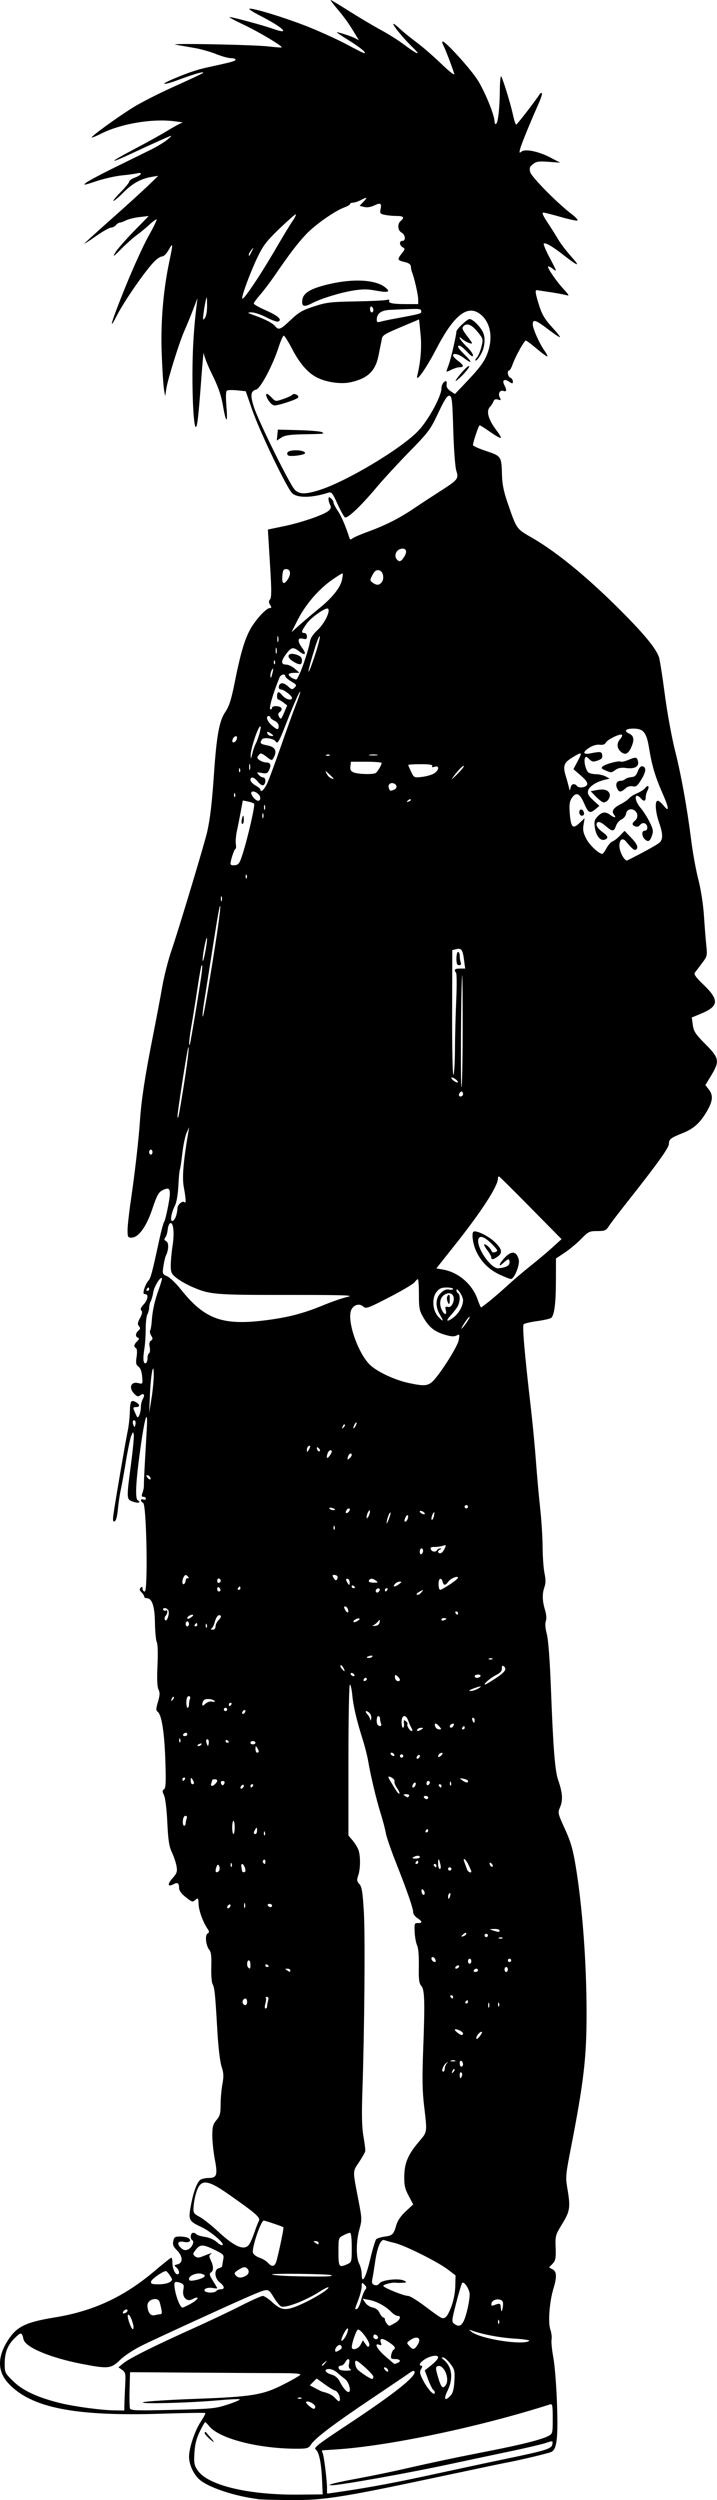 <?xml version="1.0" encoding="UTF-8" standalone="no"?>
<!-- Created with Inkscape (http://www.inkscape.org/) -->

<svg
   width="30.686mm"
   height="106.96mm"
   viewBox="0 0 30.686 106.96"
   version="1.1"
   id="svg8046"
   xml:space="preserve"
   inkscape:version="1.2 (dc2aedaf03, 2022-05-15)"
   sodipodi:docname="Cool dude.svg"
   xmlns:inkscape="http://www.inkscape.org/namespaces/inkscape"
   xmlns:sodipodi="http://sodipodi.sourceforge.net/DTD/sodipodi-0.dtd"
   xmlns="http://www.w3.org/2000/svg"
   xmlns:svg="http://www.w3.org/2000/svg"
   xmlns:rdf="http://www.w3.org/1999/02/22-rdf-syntax-ns#"
   xmlns:cc="http://creativecommons.org/ns#"
   xmlns:dc="http://purl.org/dc/elements/1.1/"><title
     id="title8070">Cool dude</title><sodipodi:namedview
     id="namedview8048"
     pagecolor="#ffffff"
     bordercolor="#666666"
     borderopacity="1.0"
     inkscape:showpageshadow="2"
     inkscape:pageopacity="0.0"
     inkscape:pagecheckerboard="0"
     inkscape:deskcolor="#d1d1d1"
     inkscape:document-units="mm"
     showgrid="false"
     inkscape:zoom="0.69041105"
     inkscape:cx="271.57734"
     inkscape:cy="171.63688"
     inkscape:window-width="1920"
     inkscape:window-height="991"
     inkscape:window-x="-9"
     inkscape:window-y="-9"
     inkscape:window-maximized="1"
     inkscape:current-layer="layer1" /><defs
     id="defs8043" /><g
     inkscape:label="Lager 1"
     inkscape:groupmode="layer"
     id="layer1"
     transform="translate(-32.925,-41.726)"><path
       style="fill:#000000;stroke-width:0.071"
       d="m 43.964,148.647 c -0.962,-0.124 -2.002,-0.459 -2.442,-0.787 -0.282,-0.21 -0.504,-0.659 -0.506,-1.022 -0.002,-0.376 0.245,-1.117 0.503,-1.506 0.123,-0.186 0.21,-0.351 0.194,-0.368 -0.017,-0.017 -0.859,-0.003 -1.872,0.029 -3.716,0.12 -5.592,-0.252 -6.559,-1.301 -0.467,-0.507 -0.476,-1.117 -0.025,-1.828 0.378,-0.597 0.762,-0.786 2.002,-0.988 1.673,-0.273 2.985,-0.885 4.308,-2.01 0.354,-0.301 0.665,-0.548 0.69,-0.548 0.026,0 0.047,0.098 0.047,0.218 0,0.242 0.11,0.493 0.216,0.493 0.11,0 0.079,-0.187 -0.047,-0.292 -0.105,-0.087 -0.101,-0.1 0.048,-0.135 0.243,-0.057 0.235,-0.341 -0.017,-0.593 -0.163,-0.163 -0.197,-0.247 -0.163,-0.403 0.038,-0.173 0.075,-0.196 0.306,-0.193 0.144,0.002 0.302,0.035 0.351,0.072 0.142,0.109 0.022,0.206 -0.195,0.158 -0.258,-0.057 -0.329,0.062 -0.146,0.245 0.105,0.105 0.184,0.128 0.299,0.086 0.172,-0.064 0.307,-0.337 0.2,-0.403 -0.107,-0.066 -0.079,-0.318 0.034,-0.318 0.056,0 0.12,0.028 0.141,0.063 0.021,0.035 0.184,0.085 0.361,0.111 0.19,0.029 0.398,0.119 0.507,0.22 0.102,0.095 0.215,0.154 0.25,0.132 0.104,-0.064 -0.511,-0.589 -0.903,-0.771 -0.533,-0.248 -0.563,-0.303 -0.461,-0.874 0.113,-0.634 0.279,-1.075 0.434,-1.159 0.07,-0.037 0.221,-0.068 0.336,-0.068 0.349,0 0.391,-0.123 0.266,-0.784 -0.061,-0.32 -0.11,-0.784 -0.11,-1.031 0,-0.375 0.029,-0.483 0.178,-0.66 0.149,-0.177 0.178,-0.284 0.178,-0.668 0,-0.251 0.034,-0.642 0.076,-0.869 0.062,-0.337 0.056,-0.476 -0.036,-0.758 -0.068,-0.208 -0.141,-0.831 -0.183,-1.573 -0.089,-1.557 -0.114,-1.79 -0.203,-1.957 -0.04,-0.075 -0.064,-0.405 -0.053,-0.734 0.014,-0.429 -0.008,-0.631 -0.078,-0.714 -0.15,-0.177 -0.205,-0.632 -0.085,-0.707 0.08,-0.05 0.082,-0.087 0.013,-0.188 -0.201,-0.293 -0.38,-0.779 -0.393,-1.061 -0.012,-0.283 -0.021,-0.296 -0.137,-0.191 -0.114,0.103 -0.147,0.094 -0.411,-0.115 -0.183,-0.145 -0.287,-0.286 -0.287,-0.387 0,-0.215 -0.063,-0.264 -0.227,-0.176 -0.259,0.139 -0.291,0.021 -0.064,-0.238 0.199,-0.227 0.222,-0.293 0.181,-0.53 -0.026,-0.149 -0.115,-0.414 -0.198,-0.59 -0.12,-0.255 -0.16,-0.514 -0.196,-1.279 -0.026,-0.554 -0.085,-1.044 -0.14,-1.16 -0.078,-0.167 -0.078,-0.21 -2.12e-4,-0.259 0.075,-0.046 0.086,-0.3 0.056,-1.221 -0.04,-1.207 -0.157,-1.961 -0.324,-2.091 -0.082,-0.063 -0.081,-0.131 0.008,-0.43 0.083,-0.279 0.088,-0.392 0.022,-0.529 -0.057,-0.119 -0.07,-0.445 -0.043,-1.027 0.024,-0.503 0.012,-0.911 -0.029,-0.995 -0.038,-0.078 -0.074,-0.451 -0.079,-0.829 -0.01,-0.714 -0.124,-1.055 -0.355,-1.055 -0.058,0 -0.105,-0.03 -0.105,-0.066 0,-0.036 -0.052,-0.118 -0.116,-0.182 -0.087,-0.087 -0.096,-0.137 -0.036,-0.197 0.06,-0.06 0.081,-0.05 0.081,0.04 0,0.067 0.043,0.121 0.095,0.121 0.142,0 0.077,-3.706 -0.067,-3.788 -0.133,-0.076 -0.126,-0.198 0.008,-0.147 0.059,0.022 0.107,0.005 0.107,-0.038 0,-0.043 -0.047,-0.079 -0.105,-0.079 -0.082,0 -0.09,-0.038 -0.04,-0.172 0.036,-0.095 0.063,-0.23 0.059,-0.302 -0.003,-0.072 0.015,-0.498 0.04,-0.948 0.025,-0.45 0.063,-1.105 0.083,-1.457 0.052,-0.922 -0.065,-0.625 -0.244,0.616 -0.218,1.515 -0.267,2.332 -0.145,2.408 0.167,0.103 0.03,0.144 -0.206,0.062 -0.276,-0.096 -0.277,-0.114 -0.079,-1.607 0.08,-0.605 0.134,-1.17 0.119,-1.254 -0.025,-0.144 -0.032,-0.141 -0.108,0.041 -0.045,0.107 -0.148,0.603 -0.23,1.102 -0.082,0.499 -0.182,1.052 -0.222,1.227 -0.04,0.176 -0.094,0.541 -0.12,0.812 -0.03,0.311 -0.081,0.503 -0.141,0.523 -0.074,0.025 -0.084,-0.043 -0.047,-0.314 0.076,-0.551 0.522,-3.154 0.606,-3.544 0.043,-0.195 0.084,-0.553 0.091,-0.794 0.016,-0.503 0.049,-0.563 0.255,-0.453 0.187,0.1 0.192,0.216 0.008,0.216 -0.126,0 -0.132,0.02 -0.057,0.195 0.046,0.107 0.095,0.211 0.109,0.229 0.055,0.074 0.157,-0.19 0.158,-0.408 5.37e-4,-0.128 0.04,-0.294 0.087,-0.37 0.105,-0.168 0.028,-0.268 -0.115,-0.15 -0.083,0.069 -0.132,0.057 -0.25,-0.061 -0.255,-0.255 -0.151,-0.542 0.167,-0.462 0.193,0.049 0.194,0.047 0.167,-0.28 -0.018,-0.213 -0.073,-0.363 -0.157,-0.424 -0.107,-0.078 -0.121,-0.151 -0.081,-0.42 0.03,-0.202 0.021,-0.342 -0.026,-0.371 -0.107,-0.066 -0.092,-0.152 0.049,-0.293 0.089,-0.089 0.099,-0.132 0.036,-0.153 -0.121,-0.04 -0.111,-0.195 0.019,-0.303 0.085,-0.07 0.089,-0.111 0.022,-0.192 -0.067,-0.081 -0.057,-0.154 0.047,-0.348 0.092,-0.172 0.11,-0.268 0.057,-0.32 -0.052,-0.052 -0.024,-0.13 0.094,-0.257 0.188,-0.203 0.225,-0.446 0.067,-0.446 -0.08,0 -0.088,-0.047 -0.038,-0.223 0.035,-0.123 0.113,-0.277 0.172,-0.343 0.107,-0.118 0.161,-0.319 0.469,-1.744 0.085,-0.391 0.18,-0.743 0.211,-0.782 0.032,-0.039 0.111,-0.356 0.176,-0.703 0.133,-0.709 0.088,-0.821 -0.257,-0.643 -0.157,0.081 -0.236,0.229 -0.422,0.787 -0.255,0.765 -0.595,1.235 -0.894,1.235 -0.153,0 -0.169,-0.03 -0.169,-0.316 0,-0.174 0.062,-0.741 0.139,-1.262 0.176,-1.203 0.338,-2.613 0.393,-3.433 0.06,-0.886 0.213,-1.89 0.542,-3.554 0.155,-0.782 0.342,-1.773 0.417,-2.203 0.075,-0.43 0.251,-1.118 0.392,-1.528 0.302,-0.879 1.419,-4.589 1.526,-5.069 0.125,-0.556 0.205,-1.238 0.288,-2.452 0.114,-1.669 0.227,-2.289 0.487,-2.674 0.167,-0.247 0.255,-0.524 0.402,-1.262 0.246,-1.238 0.43,-1.861 0.678,-2.296 0.233,-0.409 0.678,-0.888 0.823,-0.888 0.08,0 0.083,-0.026 0.014,-0.136 -0.065,-0.104 -0.066,-0.16 -0.002,-0.237 0.063,-0.076 0.065,-0.394 0.009,-1.303 -0.041,-0.661 -0.08,-1.311 -0.088,-1.443 L 44.391,64.381 45.066,64.241 c 0.77,-0.16 1.738,-0.494 1.928,-0.666 0.096,-0.087 0.111,-0.149 0.06,-0.245 -0.038,-0.071 -0.069,-0.183 -0.069,-0.249 0,-0.099 0.019,-0.104 0.107,-0.032 0.059,0.049 0.107,0.128 0.107,0.176 0,0.048 0.082,0.209 0.183,0.357 0.152,0.224 0.338,0.658 0.499,1.163 0.024,0.074 0.054,0.078 0.129,0.016 0.054,-0.045 0.358,-0.176 0.676,-0.292 0.742,-0.271 1.331,-0.57 1.958,-0.993 0.275,-0.186 0.772,-0.512 1.104,-0.725 0.783,-0.502 0.815,-0.542 0.705,-0.887 -0.048,-0.152 -0.105,-0.914 -0.129,-1.728 -0.038,-1.293 -0.057,-1.459 -0.164,-1.479 -0.091,-0.017 -0.208,0.162 -0.481,0.74 -0.338,0.716 -0.415,0.819 -1.235,1.657 -0.481,0.491 -1.116,1.181 -1.411,1.533 -0.66,0.788 -1.241,1.338 -1.346,1.274 -0.043,-0.027 -0.187,-0.286 -0.319,-0.577 -0.217,-0.477 -0.256,-0.523 -0.4,-0.477 -0.694,0.223 -1.312,0.231 -1.537,0.022 -0.227,-0.212 -1.396,-2.649 -1.718,-3.582 l -0.27,-0.782 -0.364,-0.038 c -0.2,-0.021 -0.398,-0.017 -0.439,0.009 -0.05,0.031 -0.058,0.257 -0.024,0.677 0.063,0.771 -0.016,0.742 -0.154,-0.057 -0.074,-0.425 -0.201,-0.79 -0.455,-1.302 -0.194,-0.391 -0.357,-0.807 -0.361,-0.924 -0.005,-0.117 -0.05,0.346 -0.101,1.031 -0.125,1.684 -0.175,2.132 -0.24,2.132 -0.082,0 -0.147,-1.028 -0.144,-2.274 0.002,-1.008 0.059,-1.956 0.172,-2.879 l 0.043,-0.355 -0.205,0.533 c -0.113,0.293 -0.271,0.677 -0.351,0.853 -0.206,0.453 -0.707,2.05 -0.772,2.461 l -0.055,0.346 -0.049,-0.284 c -0.027,-0.156 -0.071,-0.828 -0.097,-1.493 -0.053,-1.325 0.058,-2.705 0.316,-3.945 0.177,-0.85 0.176,-0.879 -0.023,-0.533 -0.092,0.16 -0.213,0.28 -0.278,0.275 -0.063,-0.005 -0.217,0.097 -0.342,0.226 -0.394,0.406 -1.289,1.702 -1.6,2.315 -0.377,0.743 -0.229,0.247 0.361,-1.211 0.335,-0.828 0.783,-1.815 0.995,-2.191 0.212,-0.377 0.37,-0.701 0.351,-0.72 -0.019,-0.019 -0.154,0.077 -0.3,0.214 -0.146,0.137 -0.393,0.341 -0.55,0.454 -0.156,0.113 -0.459,0.383 -0.672,0.6 -0.329,0.334 -0.367,0.357 -0.249,0.152 0.076,-0.133 0.431,-0.541 0.787,-0.906 l 0.648,-0.664 -0.396,0.046 c -0.218,0.026 -0.477,0.089 -0.577,0.141 -0.1,0.052 -0.218,0.095 -0.262,0.095 -0.044,2.13e-4 -0.12,0.048 -0.169,0.107 -0.049,0.059 -0.144,0.107 -0.211,0.107 -0.067,0 -0.351,0.161 -0.631,0.357 -0.28,0.196 -0.509,0.345 -0.509,0.329 0,-0.015 0.519,-0.488 1.153,-1.05 0.634,-0.562 1.346,-1.209 1.581,-1.437 l 0.429,-0.415 -0.284,0.047 c -0.454,0.075 -0.827,0.281 -1.208,0.666 -0.195,0.197 -0.386,0.36 -0.424,0.362 -0.038,0.002 0.098,-0.166 0.302,-0.372 0.204,-0.206 0.371,-0.412 0.371,-0.457 0,-0.045 0.112,-0.122 0.249,-0.172 0.273,-0.099 0.345,-0.243 0.089,-0.179 -0.088,0.022 -0.384,0.062 -0.657,0.089 -0.274,0.027 -0.769,0.14 -1.102,0.251 -0.518,0.173 -0.579,0.182 -0.426,0.062 0.098,-0.077 0.641,-0.367 1.208,-0.645 0.567,-0.278 1.263,-0.62 1.546,-0.76 0.283,-0.14 0.619,-0.344 0.746,-0.455 0.231,-0.2 0.23,-0.2 -0.338,0.053 -0.313,0.139 -0.777,0.351 -1.031,0.471 -1.229,0.579 -1.238,0.514 -0.018,-0.128 0.498,-0.262 1.133,-0.616 1.41,-0.786 0.277,-0.17 0.549,-0.314 0.604,-0.319 0.055,-0.005 -0.123,-0.036 -0.397,-0.067 -0.946,-0.109 -2.264,0.12 -3.082,0.534 -0.209,0.106 -0.392,0.18 -0.406,0.165 -0.04,-0.04 1.059,-0.839 1.757,-1.277 0.338,-0.212 1.138,-0.619 1.777,-0.905 0.639,-0.286 1.19,-0.545 1.224,-0.576 0.098,-0.09 -0.365,0.038 -1.014,0.281 -0.649,0.243 -0.881,0.245 -0.32,0.002 0.638,-0.276 1.073,-0.425 1.53,-0.524 1.056,-0.229 1.199,-0.268 1.199,-0.33 0,-0.036 -0.09,-0.065 -0.201,-0.065 -0.111,0 -0.395,-0.079 -0.632,-0.175 -0.237,-0.096 -0.65,-0.213 -0.918,-0.259 -0.268,-0.046 -0.632,-0.109 -0.807,-0.14 -0.422,-0.074 3.373,-5.11e-4 4.014,0.078 0.273,0.033 0.507,0.05 0.52,0.037 0.05,-0.05 -0.969,-0.659 -1.603,-0.959 -0.362,-0.171 -0.646,-0.323 -0.631,-0.337 0.031,-0.031 1.436,0.348 1.884,0.507 0.758,0.27 0.426,-0.055 -0.585,-0.573 -0.268,-0.137 -0.47,-0.266 -0.449,-0.287 0.073,-0.073 1.634,0.408 2.597,0.8 0.533,0.217 1.261,0.552 1.617,0.745 0.357,0.193 0.672,0.35 0.702,0.35 0.124,0 -0.16,-0.237 -0.649,-0.541 -0.288,-0.18 -0.524,-0.336 -0.524,-0.348 0,-0.036 0.622,0.164 0.789,0.253 l 0.157,0.084 -0.166,-0.275 c -0.273,-0.453 -0.437,-0.682 -0.767,-1.075 -0.173,-0.205 -0.297,-0.373 -0.276,-0.373 0.021,0 0.385,0.219 0.808,0.487 0.424,0.268 1.026,0.626 1.339,0.795 0.313,0.169 0.745,0.441 0.96,0.603 0.591,0.447 0.808,0.531 0.424,0.164 -0.367,-0.352 -0.851,-0.933 -0.851,-1.023 0,-0.033 0.12,0.053 0.267,0.192 0.147,0.139 0.474,0.406 0.729,0.594 0.254,0.188 0.73,0.601 1.057,0.917 0.346,0.334 0.579,0.516 0.557,0.434 -0.062,-0.227 -0.385,-1.072 -0.473,-1.236 -0.044,-0.082 -0.052,-0.15 -0.019,-0.15 0.123,0 1.139,1.115 1.467,1.61 0.313,0.473 0.749,1.53 0.751,1.824 5.38e-4,0.071 0.029,0.111 0.064,0.09 0.087,-0.054 0.154,-0.661 0.161,-1.457 0.003,-0.37 0.031,-0.624 0.062,-0.569 0.09,0.162 0.407,1.201 0.502,1.647 0.048,0.225 0.109,0.409 0.136,0.409 0.039,0 0.795,-0.979 1.009,-1.306 0.027,-0.042 0.068,-0.057 0.09,-0.035 0.022,0.022 -0.037,0.213 -0.131,0.424 -0.362,0.811 -0.749,1.76 -0.798,1.956 -0.044,0.175 -0.036,0.192 0.054,0.118 0.157,-0.129 0.729,-0.013 1.233,0.25 l 0.426,0.223 -0.498,-0.037 c -0.419,-0.031 -0.524,-0.015 -0.668,0.099 -0.137,0.109 -0.16,0.175 -0.12,0.336 0.053,0.209 1.15,1.324 1.77,1.797 0.201,0.153 0.301,0.27 0.242,0.282 -0.055,0.011 -0.381,-0.061 -0.724,-0.16 -0.343,-0.099 -0.669,-0.181 -0.725,-0.181 -0.068,0 -0.011,0.135 0.172,0.409 0.15,0.225 0.357,0.553 0.459,0.729 0.102,0.176 0.355,0.509 0.562,0.739 0.414,0.461 0.319,0.443 -0.33,-0.063 -0.487,-0.38 -0.779,-0.548 -0.843,-0.484 -0.024,0.024 0.098,0.312 0.273,0.64 0.287,0.54 0.299,0.582 0.131,0.449 -0.102,-0.08 -0.199,-0.133 -0.216,-0.116 -0.049,0.049 0.327,0.606 0.644,0.952 0.266,0.29 0.278,0.318 0.118,0.273 -0.098,-0.028 -0.402,-0.084 -0.675,-0.124 -0.274,-0.041 -0.53,-0.079 -0.569,-0.086 -0.092,-0.015 -0.062,0.167 0.117,0.72 0.109,0.335 0.244,0.555 0.537,0.871 0.215,0.233 0.364,0.423 0.331,0.423 -0.034,-2.96e-4 -0.269,-0.159 -0.523,-0.353 -0.516,-0.393 -0.64,-0.432 -0.639,-0.198 8.05e-4,0.185 0.285,0.822 0.504,1.13 0.083,0.116 0.137,0.225 0.12,0.241 -0.017,0.017 -0.219,-0.129 -0.449,-0.324 -0.23,-0.195 -0.442,-0.354 -0.47,-0.354 -0.069,0 -0.448,0.68 -0.565,1.013 -0.051,0.147 -0.119,0.267 -0.15,0.267 -0.102,0 -0.059,0.268 0.05,0.31 0.059,0.022 0.107,0.094 0.107,0.158 0,0.108 -0.014,0.108 -0.174,0.003 -0.201,-0.131 -0.297,-0.047 -0.185,0.163 0.107,0.2 0.092,0.293 -0.039,0.242 -0.152,-0.058 -0.25,0.114 -0.159,0.282 0.063,0.117 0.052,0.129 -0.076,0.088 -0.107,-0.034 -0.162,-0.011 -0.198,0.082 -0.027,0.071 -0.091,0.172 -0.142,0.223 -0.182,0.184 -0.079,0.553 0.286,1.029 0.114,0.148 0.191,0.286 0.171,0.306 -0.02,0.02 -0.221,-0.094 -0.447,-0.252 -0.226,-0.158 -0.431,-0.288 -0.456,-0.288 -0.043,0 -0.287,0.722 -0.287,0.85 0,0.034 0.254,0.147 0.565,0.251 0.649,0.216 0.656,0.227 0.677,1.031 0.01,0.388 0.076,0.712 0.24,1.186 0.398,1.15 0.364,1.101 1.069,1.508 1.111,0.641 2.554,1.847 4.062,3.394 0.807,0.828 1.208,1.332 1.343,1.686 0.037,0.099 0.15,0.808 0.25,1.577 0.1,0.769 0.296,1.849 0.434,2.4 0.275,1.091 0.524,2.476 0.707,3.922 0.064,0.508 0.199,1.244 0.3,1.635 0.107,0.416 0.206,1.05 0.237,1.528 0.03,0.45 0.075,1.025 0.102,1.279 0.046,0.447 0.04,0.472 -0.19,0.775 -0.131,0.172 -0.268,0.353 -0.304,0.401 -0.047,0.063 0.061,0.211 0.369,0.505 0.688,0.659 0.666,0.927 -0.105,1.246 l -0.391,0.162 0.044,0.321 c 0.038,0.277 0.112,0.389 0.541,0.821 0.591,0.595 0.615,0.726 0.247,1.337 l -0.25,0.414 0.143,0.182 c 0.196,0.249 0.179,0.489 -0.067,0.918 -0.294,0.512 -0.57,0.763 -1.047,0.953 -0.521,0.207 -0.591,0.262 -0.591,0.465 0,0.164 -0.513,0.877 -1.81,2.518 -0.356,0.45 -0.703,0.906 -0.771,1.014 -0.108,0.171 -0.168,0.195 -0.484,0.195 -0.336,0 -0.383,0.023 -0.691,0.338 -0.182,0.186 -0.499,0.45 -0.704,0.586 l -0.373,0.249 -0.002,0.96 c -0.002,0.943 -0.064,1.445 -0.196,1.577 -0.037,0.037 -0.303,0.099 -0.592,0.139 -0.289,0.04 -0.555,0.101 -0.591,0.136 -0.066,0.064 0.031,1.194 0.311,3.621 0.074,0.645 0.172,1.669 0.216,2.274 0.044,0.606 0.125,1.501 0.179,1.99 0.054,0.489 0.101,1.234 0.104,1.657 0.003,0.422 0.04,0.927 0.082,1.121 0.054,0.252 0.054,0.417 -0.002,0.575 -0.103,0.295 -0.096,0.594 0.021,0.983 0.061,0.202 0.074,0.38 0.036,0.482 -0.038,0.103 -0.023,0.307 0.043,0.558 0.066,0.255 0.13,1.12 0.18,2.432 0.092,2.453 0.171,3.435 0.306,3.814 0.183,0.515 0.209,0.848 0.088,1.137 -0.111,0.265 -0.109,0.273 0.2,0.951 0.246,0.539 0.343,0.871 0.459,1.572 0.291,1.762 0.467,4.135 0.468,6.326 5.37e-4,1.896 -0.121,2.935 -0.683,5.815 -0.21,1.077 -0.22,1.195 -0.141,1.654 0.14,0.819 0.118,0.98 -0.217,1.526 -0.292,0.477 -0.301,0.511 -0.283,1.021 0.016,0.454 -0.002,0.55 -0.131,0.687 l -0.15,0.159 0.149,0.08 c 0.18,0.096 0.19,0.325 0.039,0.821 -0.17,0.556 -0.239,1.447 -0.135,1.747 0.048,0.14 0.073,0.335 0.054,0.434 -0.019,0.099 0.015,0.448 0.076,0.776 0.061,0.328 0.132,1.221 0.157,1.983 0.049,1.464 -0.005,1.929 -0.24,2.051 -0.11,0.057 -1.443,0.373 -1.97,0.467 -0.117,0.021 -1.42,0.295 -2.896,0.609 -4.1,0.873 -4.896,0.998 -6.308,0.985 -0.645,-0.006 -1.269,-0.023 -1.386,-0.038 z m 2.747,-0.769 c -0.031,-0.763 -0.128,-1.245 -0.272,-1.351 -0.102,-0.075 0.08,-0.218 1.333,-1.046 2.092,-1.382 3.045,-2.147 2.881,-2.311 -0.022,-0.022 -0.1,0.005 -0.173,0.059 -0.074,0.054 -0.818,0.558 -1.654,1.12 -1.625,1.091 -2.412,1.688 -2.596,1.968 -0.103,0.157 -0.162,0.174 -0.606,0.174 -1.653,0 -3.331,-0.436 -3.755,-0.974 -0.07,-0.09 -0.144,-0.163 -0.163,-0.163 -0.019,0 -0.124,0.182 -0.232,0.404 -0.141,0.288 -0.206,0.548 -0.228,0.906 -0.027,0.439 -0.01,0.534 0.136,0.751 0.43,0.642 2.168,1.06 4.324,1.04 l 1.03,-0.01 z m -4.867,-1.855 c -0.11,-0.102 -0.181,-0.203 -0.159,-0.225 0.022,-0.022 0.048,-0.027 0.058,-0.011 0.01,0.016 0.095,0.118 0.19,0.225 0.218,0.247 0.172,0.252 -0.089,0.011 z m 5.821,2.283 c 1.194,-0.179 2.273,-0.383 3.939,-0.747 0.88,-0.192 2.233,-0.481 3.008,-0.642 1.71,-0.356 1.925,-0.424 1.954,-0.624 0.022,-0.147 0.015,-0.148 -0.284,-0.048 -0.169,0.057 -0.834,0.214 -1.479,0.349 -0.645,0.135 -1.86,0.393 -2.701,0.573 -1.754,0.375 -4.59,0.882 -4.969,0.887 -0.308,0.004 0.113,-0.107 1.073,-0.284 0.599,-0.111 1.521,-0.3 2.048,-0.422 1.13,-0.26 2.181,-0.482 3.696,-0.778 1.287,-0.252 2.144,-0.469 2.428,-0.616 0.2,-0.103 0.202,-0.112 0.202,-0.751 0,-0.583 -0.012,-0.642 -0.124,-0.606 -2.992,0.959 -6.908,1.783 -9.151,1.925 -0.313,0.02 -0.58,0.037 -0.594,0.039 -0.014,0.002 -0.002,0.059 0.026,0.127 0.062,0.152 0.195,1.259 0.184,1.528 -0.005,0.107 0.002,0.195 0.016,0.195 0.013,0 0.342,-0.048 0.73,-0.106 z m -9.415,-3.75 c 0.004,-0.166 0.02,-0.533 0.034,-0.814 0.024,-0.465 0.011,-0.522 -0.132,-0.623 l -0.158,-0.111 0.213,-0.175 c 0.254,-0.208 1.332,-0.747 2.985,-1.49 0.665,-0.299 1.582,-0.734 2.038,-0.966 0.456,-0.233 0.881,-0.423 0.943,-0.423 0.063,0 0.253,0.128 0.422,0.284 0.382,0.352 0.583,0.363 1.234,0.068 0.551,-0.25 1.156,-0.624 1.156,-0.715 0,-0.035 -0.17,0.046 -0.377,0.178 -0.603,0.386 -1.45,0.712 -1.649,0.636 -0.057,-0.022 -0.201,-0.198 -0.32,-0.392 -0.242,-0.393 -0.215,-0.391 -0.924,-0.096 -0.562,0.234 -3.898,1.76 -4.666,2.134 -0.387,0.189 -0.784,0.447 -0.98,0.637 -0.392,0.381 -0.507,0.393 -1.624,0.178 -1.359,-0.262 -2.43,-0.71 -2.511,-1.049 -0.076,-0.319 -0.103,-0.324 -0.36,-0.077 -0.321,0.309 -0.448,0.625 -0.448,1.113 0,0.385 0.01,0.406 0.38,0.764 0.405,0.392 1.026,0.68 1.975,0.917 0.604,0.15 1.749,0.306 2.319,0.316 l 0.444,0.007 z m 4.421,0.045 c 0.305,-0.101 0.538,-0.201 0.517,-0.222 -0.021,-0.021 -0.431,-0.003 -0.911,0.041 -1.25,0.113 -3.488,0.169 -3.218,0.081 0.117,-0.038 1.109,-0.102 2.203,-0.142 2.439,-0.089 2.909,-0.165 3.788,-0.613 0.363,-0.185 0.688,-0.371 0.723,-0.412 0.043,-0.052 -0.182,-0.075 -0.731,-0.076 -0.437,0 -2.089,-0.01 -3.672,-0.021 l -2.879,-0.02 -0.02,0.727 c -0.011,0.4 -0.003,0.773 0.018,0.828 0.033,0.086 0.317,0.094 1.833,0.057 1.673,-0.042 1.831,-0.057 2.349,-0.228 z m 3.745,0.091 c 0,-0.108 -0.317,-0.275 -0.387,-0.205 -0.046,0.046 0.233,0.295 0.334,0.298 0.029,8.1e-4 0.053,-0.041 0.053,-0.094 z m 0.997,-0.541 c -0.043,-0.08 -0.109,-0.146 -0.146,-0.146 -0.038,0 -0.231,-0.117 -0.429,-0.259 l -0.361,-0.259 -0.146,0.146 -0.146,0.146 0.24,0.128 c 0.132,0.07 0.256,0.132 0.276,0.137 0.3,0.074 0.441,0.145 0.58,0.294 0.13,0.139 0.172,0.154 0.189,0.069 0.012,-0.06 -0.013,-0.175 -0.056,-0.255 z m -1.585,0.167 c -0.024,-0.024 -0.085,-0.026 -0.136,-0.006 -0.057,0.023 -0.04,0.04 0.043,0.043 0.075,0.003 0.117,-0.014 0.093,-0.037 z m 6.385,-0.104 c 0.095,-0.105 0.141,-0.285 0.159,-0.622 0.024,-0.432 0.008,-0.498 -0.176,-0.738 -0.111,-0.145 -0.248,-0.265 -0.304,-0.267 -0.085,-0.002 -0.084,0.013 0.007,0.086 0.376,0.304 0.441,0.806 0.174,1.35 -0.176,0.359 -0.104,0.458 0.139,0.19 z m -0.68,-0.133 c 0,-0.037 -0.03,-0.085 -0.066,-0.108 -0.037,-0.023 -0.133,-0.219 -0.215,-0.437 l -0.148,-0.396 0.179,-0.141 c 0.263,-0.207 0.392,-0.345 0.392,-0.42 0,-0.114 -0.31,-0.071 -0.551,0.075 -0.223,0.136 -0.307,0.285 -0.159,0.285 0.043,0 0.037,0.055 -0.015,0.139 -0.07,0.113 -0.063,0.188 0.04,0.403 0.21,0.44 0.543,0.808 0.543,0.6 z m -3.651,-0.235 c -0.024,-0.127 -0.112,-0.279 -0.194,-0.338 -0.083,-0.059 -0.228,-0.179 -0.323,-0.267 -0.095,-0.088 -0.254,-0.16 -0.353,-0.16 -0.25,0 -0.179,0.159 0.108,0.241 0.148,0.043 0.269,0.144 0.341,0.285 0.244,0.482 0.497,0.624 0.423,0.237 z m 4.138,-0.107 c 0.153,-0.293 -0.121,-0.873 -0.368,-0.779 -0.083,0.032 -0.085,0.091 -0.015,0.346 0.112,0.404 0.182,0.557 0.256,0.557 0.034,0 0.09,-0.056 0.126,-0.124 z m -3.116,-0.331 c 0,-0.092 -0.639,-0.682 -0.738,-0.682 -0.075,0 -0.043,0.244 0.048,0.357 0.094,0.118 0.551,0.421 0.637,0.423 0.029,8e-4 0.053,-0.044 0.053,-0.099 z m 0.607,-0.322 c -0.026,-0.042 -0.081,-0.076 -0.122,-0.076 -0.047,0 -0.042,0.041 0.014,0.108 0.097,0.117 0.185,0.091 0.108,-0.033 z m -1.594,0.002 c -0.065,-0.041 -0.083,-0.125 -0.052,-0.248 0.055,-0.22 -0.059,-0.249 -0.169,-0.043 -0.042,0.078 -0.123,0.142 -0.18,0.142 -0.109,0 -0.138,0.085 -0.057,0.166 0.026,0.026 0.162,0.047 0.302,0.046 0.174,-8.1e-4 0.223,-0.021 0.156,-0.064 z m -1.065,-0.273 c 0.088,-0.113 0.086,-0.115 -0.027,-0.027 -0.068,0.054 -0.124,0.11 -0.124,0.124 0,0.059 0.058,0.021 0.151,-0.098 z m 3.077,0.01 c 0.182,-0.07 0.129,-0.17 -0.091,-0.17 -0.179,0 -0.199,-0.021 -0.169,-0.179 0.019,-0.098 0.062,-0.196 0.097,-0.217 0.116,-0.072 0.064,-0.153 -0.218,-0.339 -0.279,-0.185 -0.399,-0.164 -0.316,0.055 0.032,0.084 0.013,0.102 -0.071,0.07 -0.246,-0.094 -0.101,0.183 0.259,0.496 0.205,0.178 0.379,0.325 0.385,0.326 0.007,8e-4 0.063,-0.018 0.124,-0.041 z m -2.375,-0.658 c 0,-0.031 -0.021,-0.078 -0.047,-0.103 -0.065,-0.065 -0.238,0.089 -0.238,0.212 0,0.078 0.031,0.084 0.142,0.024 0.078,-0.042 0.142,-0.102 0.142,-0.133 z m 0.804,-0.126 0.098,-0.187 0.115,0.164 c 0.098,0.14 0.121,0.147 0.159,0.049 0.049,-0.128 -0.375,-0.71 -0.49,-0.671 -0.067,0.022 -0.257,0.567 -0.259,0.744 -0.002,0.165 0.277,0.092 0.377,-0.098 z m 2.434,0.013 c 0.193,-0.295 -0.003,-0.426 -0.313,-0.209 -0.155,0.108 -0.156,0.12 -0.04,0.249 0.16,0.177 0.216,0.17 0.353,-0.04 z m 4.779,-0.171 c 0.055,-0.035 -0.208,-0.077 -0.64,-0.104 -0.639,-0.039 -1.411,-0.19 -1.87,-0.364 -0.078,-0.03 -0.049,0.011 0.066,0.091 0.426,0.297 2.15,0.563 2.444,0.377 z m -7.838,-0.228 c 0.062,-0.12 0.1,-0.256 0.084,-0.302 -0.016,-0.046 -0.098,0.052 -0.183,0.218 -0.085,0.166 -0.123,0.302 -0.084,0.302 0.039,0 0.121,-0.098 0.183,-0.218 z m 1.367,0.063 c -0.044,-0.132 -0.197,-0.154 -0.197,-0.028 0,0.062 0.051,0.113 0.113,0.113 0.062,0 0.1,-0.038 0.084,-0.084 z m -10.476,-0.538 c -0.063,-0.263 -0.171,-0.466 -0.222,-0.415 -0.057,0.057 0.132,0.611 0.208,0.611 0.034,0 0.04,-0.088 0.014,-0.195 z m 11.21,-0.069 c 0.218,-0.129 0.277,-0.305 0.103,-0.305 -0.057,0 -0.177,-0.075 -0.267,-0.167 -0.24,-0.246 -0.623,-0.454 -0.943,-0.514 l -0.282,-0.052 0.113,0.171 c 0.062,0.094 0.205,0.187 0.317,0.207 0.132,0.023 0.237,0.105 0.297,0.231 0.051,0.107 0.124,0.195 0.161,0.195 0.037,0 0.067,0.042 0.067,0.092 0,0.086 0.134,0.263 0.199,0.263 0.015,0 0.121,-0.055 0.235,-0.122 z m 2.932,-0.073 c 0.117,-0.229 0.259,-0.861 0.259,-1.151 0,-0.21 -0.236,-0.573 -0.319,-0.49 -0.026,0.026 -0.141,0.41 -0.256,0.853 -0.194,0.751 -0.2,0.812 -0.088,0.895 0.185,0.136 0.294,0.107 0.403,-0.107 z m 1.516,-0.031 c -0.023,-0.057 -0.04,-0.04 -0.043,0.043 -0.003,0.075 0.014,0.117 0.037,0.093 0.024,-0.024 0.026,-0.085 0.006,-0.136 z m -2.034,-0.615 c 0.089,-0.236 0.156,-0.591 0.163,-0.859 l 0.011,-0.457 -0.336,-0.256 c -0.429,-0.326 -1.838,-1.03 -2.267,-1.131 -0.181,-0.043 -0.381,-0.098 -0.445,-0.122 -0.153,-0.059 -0.306,0.304 -0.397,0.946 -0.038,0.265 -0.089,0.582 -0.114,0.703 -0.035,0.174 -0.017,0.231 0.085,0.27 0.085,0.032 0.161,0.007 0.22,-0.074 0.109,-0.149 0.858,-0.225 1.06,-0.107 0.117,0.068 0.108,0.078 -0.081,0.087 -0.117,0.006 -0.244,0.005 -0.282,-0.003 -0.133,-0.026 -0.536,0.075 -0.536,0.134 0,0.076 0.877,0.431 1.065,0.431 0.077,0 0.405,0.203 0.731,0.451 0.325,0.248 0.638,0.468 0.695,0.488 0.16,0.057 0.263,-0.064 0.428,-0.501 z m -12.459,0.345 c 0.086,-8e-4 0.079,-0.111 -0.031,-0.516 -0.067,-0.246 -0.522,-0.127 -0.522,0.137 0,0.288 0.133,0.469 0.308,0.422 0.085,-0.023 0.194,-0.042 0.244,-0.042 z m -1.405,-0.157 c 0,-0.093 -0.162,-0.035 -0.197,0.071 -0.017,0.052 0.015,0.068 0.084,0.041 0.062,-0.024 0.113,-0.074 0.113,-0.113 z m 16.009,-0.435 c -0.151,-0.095 -0.405,-0.023 -0.432,0.122 -0.02,0.106 0.002,0.124 0.106,0.084 0.221,-0.086 0.273,-0.081 0.283,0.03 0.025,0.281 0.048,0.3 0.09,0.071 0.031,-0.169 0.016,-0.267 -0.047,-0.307 z m -6.016,-0.002 c 0.047,-0.184 0.126,-0.384 0.175,-0.443 0.073,-0.088 0.068,-0.13 -0.029,-0.226 -0.11,-0.11 -0.118,-0.105 -0.118,0.074 0,0.106 -0.064,0.36 -0.142,0.566 -0.167,0.44 -0.166,0.429 -0.057,0.393 0.047,-0.016 0.124,-0.179 0.171,-0.364 z m -7.24,0.118 c 0.314,-0.184 0.329,-0.33 0.016,-0.163 -0.235,0.126 -0.441,-0.091 -0.382,-0.403 0.038,-0.203 0.021,-0.245 -0.123,-0.3 -0.092,-0.035 -0.194,-0.048 -0.226,-0.029 -0.132,0.078 0.158,1.086 0.313,1.086 0.041,0 0.222,-0.086 0.402,-0.191 z m 1.049,-0.519 c 0.024,-0.039 0.106,-0.071 0.182,-0.071 0.19,0 0.173,-0.13 -0.04,-0.297 -0.227,-0.179 -0.249,-0.551 -0.036,-0.606 0.078,-0.02 0.142,-0.061 0.142,-0.091 0,-0.03 0.02,-0.152 0.043,-0.271 0.041,-0.203 0.021,-0.228 -0.302,-0.39 -0.549,-0.275 -0.676,-0.282 -0.86,-0.052 -0.142,0.179 -0.147,0.209 -0.048,0.291 0.084,0.07 0.158,0.074 0.301,0.017 0.386,-0.154 0.478,-0.181 0.379,-0.109 -0.08,0.057 -0.08,0.102 0.002,0.273 0.122,0.256 0.121,0.442 -0.002,0.518 -0.075,0.046 -0.057,0.119 0.089,0.351 0.101,0.161 0.184,0.304 0.184,0.319 0,0.015 -0.079,0.012 -0.177,-0.007 -0.218,-0.042 -0.416,0.028 -0.357,0.124 0.057,0.093 0.441,0.093 0.498,8.1e-4 z m -1.994,-0.379 c 0.124,-0.091 0.124,-0.103 0.005,-0.284 -0.068,-0.104 -0.145,-0.189 -0.169,-0.188 -0.134,0.004 -0.616,0.34 -0.636,0.445 -0.02,0.102 0.033,0.122 0.323,0.122 0.191,0 0.405,-0.043 0.477,-0.095 z m 1.45,-0.21 c 0.077,-0.063 0.063,-0.09 -0.067,-0.139 -0.2,-0.074 -0.561,0.062 -0.561,0.211 0,0.084 0.056,0.096 0.267,0.056 0.147,-0.027 0.309,-0.085 0.362,-0.128 z m 7.123,-0.753 c 0.104,-0.44 0.222,-0.832 0.262,-0.872 0.04,-0.04 0.204,-0.09 0.364,-0.112 0.335,-0.045 0.38,-0.09 0.495,-0.492 0.055,-0.192 0.195,-0.395 0.403,-0.588 l 0.32,-0.295 -0.195,-0.372 c -0.161,-0.305 -0.194,-0.456 -0.187,-0.845 0.01,-0.564 0.166,-0.929 0.631,-1.473 0.36,-0.422 0.353,-0.377 0.218,-1.522 -0.076,-0.64 -0.085,-1.203 -0.041,-2.381 0.079,-2.098 0.065,-2.598 -0.081,-2.761 -0.094,-0.106 -0.114,-0.272 -0.104,-0.843 0.008,-0.436 -0.021,-0.78 -0.074,-0.888 -0.047,-0.098 -0.094,-0.354 -0.104,-0.569 -0.017,-0.362 -0.007,-0.391 0.137,-0.385 0.205,0.007 0.197,-0.069 -0.022,-0.212 -0.098,-0.064 -0.178,-0.174 -0.178,-0.244 0,-0.172 -0.254,-0.906 -0.729,-2.108 -0.217,-0.547 -0.415,-1.123 -0.441,-1.279 -0.026,-0.156 -0.125,-0.535 -0.221,-0.841 -0.187,-0.599 -0.431,-1.62 -0.537,-2.251 -0.036,-0.215 -0.142,-0.631 -0.235,-0.924 -0.26,-0.821 -0.399,-1.415 -0.445,-1.901 -0.023,-0.244 -0.069,-0.444 -0.103,-0.444 -0.033,0 -0.061,1.453 -0.061,3.229 v 3.228 l 0.176,0.209 c 0.097,0.115 0.209,0.295 0.249,0.401 0.096,0.253 0.093,0.815 -0.006,1.1 -0.067,0.191 -0.059,0.249 0.05,0.369 0.105,0.116 0.14,0.337 0.191,1.187 0.06,1.008 0.027,5.038 -0.065,7.764 -0.032,0.948 -0.018,1.466 0.049,1.848 0.051,0.292 0.085,0.575 0.075,0.629 -0.01,0.054 -0.13,0.266 -0.267,0.472 -0.278,0.418 -0.277,0.313 -0.012,1.687 0.14,0.726 0.141,0.785 0.031,1.177 -0.145,0.518 -0.15,1.211 -0.01,1.48 0.058,0.112 0.106,0.31 0.107,0.441 8.06e-4,0.469 0.172,0.176 0.36,-0.619 z m -5.33,0.699 c 0.159,-0.085 0.178,-0.231 0.045,-0.341 -0.068,-0.057 -0.154,-0.04 -0.326,0.065 -0.192,0.117 -0.218,0.16 -0.147,0.246 0.101,0.122 0.239,0.132 0.429,0.03 z m 3.678,-0.031 c -0.065,-0.055 -2.546,-0.088 -2.546,-0.034 0,0.035 0.552,0.072 1.226,0.083 1.11,0.018 1.387,0.007 1.32,-0.049 z m -2.341,-0.66 c 0.136,-0.531 0.308,-1.376 0.283,-1.391 -0.078,-0.047 -0.752,-0.277 -0.838,-0.286 -0.124,-0.013 -0.528,1.184 -0.466,1.38 0.023,0.071 0.148,0.164 0.278,0.207 0.13,0.043 0.294,0.141 0.363,0.218 0.189,0.208 0.304,0.17 0.38,-0.127 z m 3.026,0.184 c 0.174,-0.079 0.181,-0.106 0.181,-0.711 0,-0.391 -0.028,-0.628 -0.075,-0.628 -0.041,0 -0.169,0.049 -0.284,0.108 -0.207,0.107 -0.21,0.116 -0.21,0.711 0,0.652 0.025,0.685 0.388,0.52 z m -4.198,-0.859 c 0.056,-0.088 0.154,-0.316 0.217,-0.506 0.063,-0.19 0.146,-0.404 0.184,-0.475 0.08,-0.15 -0.086,-0.298 -1.274,-1.133 -0.984,-0.691 -1.244,-0.689 -1.432,0.011 -0.039,0.146 -0.079,0.384 -0.087,0.53 -0.015,0.242 0.008,0.278 0.262,0.413 0.153,0.081 0.509,0.364 0.793,0.628 0.722,0.673 1.142,0.84 1.338,0.533 z m 2.958,-0.053 c 0,-0.039 -0.056,-0.071 -0.124,-0.07 -0.106,8.1e-4 -0.109,0.011 -0.018,0.07 0.134,0.087 0.142,0.087 0.142,0 z m 6.137,-7.141 c 0.022,-0.057 0.009,-0.123 -0.028,-0.146 -0.037,-0.023 -0.068,0.024 -0.068,0.104 0,0.172 0.04,0.189 0.096,0.042 z m -0.323,-0.288 c -0.022,-0.022 -0.062,0.018 -0.088,0.088 -0.039,0.101 -0.03,0.109 0.04,0.04 0.049,-0.048 0.07,-0.106 0.049,-0.127 z m -0.413,-0.019 c 0,-0.07 0.04,-0.173 0.089,-0.228 0.075,-0.084 0.07,-0.086 -0.028,-0.012 -0.132,0.099 -0.224,0.367 -0.125,0.367 0.035,0 0.064,-0.058 0.064,-0.128 z m 0.782,-0.188 c 0,-0.056 -0.032,-0.122 -0.071,-0.146 -0.039,-0.024 -0.071,0.022 -0.071,0.102 0,0.081 0.032,0.146 0.071,0.146 0.039,0 0.071,-0.046 0.071,-0.102 z m -0.338,-0.158 c -0.049,-0.02 -0.129,-0.02 -0.178,0 -0.049,0.02 -0.009,0.036 0.089,0.036 0.098,0 0.138,-0.016 0.089,-0.036 z m 1.151,-1.225 c -0.052,-0.052 -0.244,0.151 -0.244,0.258 0,0.072 0.043,0.052 0.136,-0.062 0.075,-0.092 0.124,-0.18 0.108,-0.196 z m -0.813,0.061 c 0,-0.076 -0.296,-0.216 -0.35,-0.166 -0.035,0.032 0.217,0.234 0.297,0.237 0.029,0.001 0.053,-0.031 0.053,-0.071 z m -8.386,-1.153 c 5.37e-4,-0.049 0.02,-0.161 0.044,-0.249 0.028,-0.105 0.012,-0.16 -0.048,-0.16 -0.05,0 -0.073,0.018 -0.05,0.041 0.022,0.022 0.014,0.134 -0.019,0.249 -0.035,0.124 -0.033,0.208 0.006,0.208 0.036,0 0.067,-0.04 0.067,-0.089 z m 9.499,-0.142 c -0.02,-0.049 -0.036,-0.009 -0.036,0.089 0,0.098 0.016,0.138 0.036,0.089 0.02,-0.049 0.02,-0.129 0,-0.178 z m 0.428,0.004 c -0.023,-0.057 -0.04,-0.04 -0.043,0.043 -0.003,0.075 0.014,0.117 0.037,0.093 0.024,-0.024 0.026,-0.085 0.006,-0.136 z m -10.781,-0.058 c 0,-0.078 -0.03,-0.142 -0.067,-0.142 -0.095,0 -0.163,0.129 -0.111,0.213 0.074,0.12 0.178,0.079 0.178,-0.071 z m 9.453,0 c 0,-0.039 -0.014,-0.071 -0.031,-0.071 -0.017,0 -0.051,0.032 -0.075,0.071 -0.024,0.039 -0.01,0.071 0.031,0.071 0.041,0 0.075,-0.032 0.075,-0.071 z m -0.64,-0.213 c 0,-0.039 -0.034,-0.071 -0.075,-0.071 -0.041,0 -0.056,0.032 -0.031,0.071 0.024,0.039 0.058,0.071 0.075,0.071 0.017,0 0.031,-0.032 0.031,-0.071 z m -6.965,-1.137 c 0,-0.039 -0.056,-0.071 -0.124,-0.07 -0.106,8e-4 -0.109,0.011 -0.018,0.07 0.134,0.087 0.142,0.087 0.142,0 z m 8.032,0 c 0,-0.039 -0.03,-0.071 -0.067,-0.071 -0.037,0 -0.087,0.032 -0.111,0.071 -0.024,0.039 0.006,0.071 0.067,0.071 0.061,0 0.111,-0.032 0.111,-0.071 z m 1.279,-0.035 c 0,-0.059 -0.032,-0.107 -0.071,-0.107 -0.039,0 -0.071,0.048 -0.071,0.107 0,0.059 0.032,0.107 0.071,0.107 0.039,0 0.071,-0.048 0.071,-0.107 z m -11.017,-0.213 c 0,-0.098 -0.032,-0.178 -0.071,-0.178 -0.079,0 -0.097,0.234 -0.024,0.308 0.078,0.078 0.095,0.056 0.095,-0.13 z m 8.92,0.107 c 0.024,-0.039 0.012,-0.071 -0.027,-0.071 -0.039,0 -0.091,0.032 -0.115,0.071 -0.024,0.039 -0.012,0.071 0.027,0.071 0.039,0 0.091,-0.032 0.115,-0.071 z m -8.138,-0.031 c 0,-0.017 -0.032,-0.051 -0.071,-0.075 -0.039,-0.024 -0.071,-0.01 -0.071,0.031 0,0.041 0.032,0.075 0.071,0.075 0.039,0 0.071,-0.014 0.071,-0.031 z m 8.671,-0.217 c 0,-0.059 -0.032,-0.107 -0.071,-0.107 -0.039,0 -0.071,0.048 -0.071,0.107 0,0.059 0.032,0.107 0.071,0.107 0.039,0 0.071,-0.048 0.071,-0.107 z m -1.538,-0.071 c -0.043,-0.113 -0.168,-0.148 -0.168,-0.047 0,0.075 0.078,0.154 0.152,0.154 0.031,0 0.039,-0.048 0.016,-0.107 z m 3.244,0.035 c 0,-0.039 -0.032,-0.071 -0.071,-0.071 -0.039,0 -0.071,0.032 -0.071,0.071 0,0.039 0.032,0.071 0.071,0.071 0.039,0 0.071,-0.032 0.071,-0.071 z m -0.375,-0.967 c -0.024,-0.024 -0.085,-0.026 -0.136,-0.006 -0.057,0.023 -0.04,0.04 0.043,0.043 0.075,0.003 0.117,-0.014 0.093,-0.037 z m -1.544,-0.187 c 0,-0.042 -0.045,-0.035 -0.107,0.016 -0.059,0.049 -0.107,0.1 -0.107,0.113 0,0.013 0.048,0.006 0.107,-0.016 0.059,-0.022 0.107,-0.073 0.107,-0.113 z m 0.924,0.087 c 0,-0.039 -0.032,-0.071 -0.071,-0.071 -0.039,0 -0.071,0.032 -0.071,0.071 0,0.039 0.032,0.071 0.071,0.071 0.039,0 0.071,-0.032 0.071,-0.071 z m 0.498,-0.213 c 0,-0.039 -0.104,-0.068 -0.231,-0.064 -0.219,0.007 -0.222,0.01 -0.053,0.064 0.251,0.08 0.284,0.08 0.284,0 z m -11.514,-1.075 c 0,-0.039 -0.032,-0.051 -0.071,-0.027 -0.039,0.024 -0.071,0.076 -0.071,0.115 0,0.039 0.032,0.051 0.071,0.027 0.039,-0.024 0.071,-0.076 0.071,-0.115 z m 0.616,-0.081 c -0.02,-0.049 -0.036,-0.009 -0.036,0.089 0,0.098 0.016,0.138 0.036,0.089 0.02,-0.049 0.02,-0.129 0,-0.178 z m 1.161,0.089 c 0,-0.039 -0.05,-0.071 -0.111,-0.071 -0.061,0 -0.091,0.032 -0.067,0.071 0.024,0.039 0.074,0.071 0.111,0.071 0.037,0 0.067,-0.032 0.067,-0.071 z m 7.626,-0.427 c 0.02,-0.078 0.008,-0.124 -0.027,-0.102 -0.035,0.022 -0.064,0.086 -0.064,0.142 0,0.147 0.048,0.126 0.092,-0.04 z m -1.15,-0.234 c -0.058,-0.058 -0.079,-0.05 -0.079,0.03 0,0.141 0.096,0.237 0.131,0.131 0.015,-0.045 -0.008,-0.117 -0.052,-0.161 z m -8.729,-0.857 c 0.02,-0.052 0.012,-0.135 -0.018,-0.184 -0.041,-0.066 -0.066,-0.058 -0.1,0.03 -0.025,0.065 -0.045,0.148 -0.045,0.184 0,0.1 0.122,0.077 0.164,-0.03 z m 1.116,0.03 c 0,-0.118 -0.085,-0.29 -0.143,-0.29 -0.031,0 -0.046,0.056 -0.033,0.124 0.013,0.068 0.026,0.148 0.029,0.178 0.008,0.077 0.148,0.066 0.148,-0.012 z m 9.666,0.032 c 0,-0.018 -0.054,-0.146 -0.12,-0.284 -0.131,-0.274 -0.272,-0.35 -0.169,-0.091 0.035,0.088 0.081,0.216 0.103,0.284 0.034,0.108 0.186,0.183 0.186,0.091 z m -0.853,-0.109 c 0,-0.039 -0.032,-0.071 -0.071,-0.071 -0.039,0 -0.071,0.032 -0.071,0.071 0,0.039 0.032,0.071 0.071,0.071 0.039,0 0.071,-0.032 0.071,-0.071 z m -0.471,-0.195 c -0.067,-0.279 -0.098,-0.288 -0.098,-0.03 0,0.124 0.033,0.225 0.072,0.225 0.043,0 0.053,-0.079 0.026,-0.195 z m -8.934,-0.031 c -0.023,-0.057 -0.04,-0.04 -0.043,0.043 -0.003,0.075 0.014,0.117 0.037,0.093 0.024,-0.024 0.026,-0.085 0.006,-0.136 z m 8.765,0.084 c 0,-0.039 -0.034,-0.071 -0.075,-0.071 -0.041,0 -0.056,0.032 -0.031,0.071 0.024,0.039 0.058,0.071 0.075,0.071 0.017,0 0.031,-0.032 0.031,-0.071 z m 2.359,-0.086 c -0.051,-0.051 -0.084,-0.055 -0.084,-0.011 0,0.095 0.084,0.179 0.131,0.131 0.02,-0.02 -0.001,-0.075 -0.047,-0.121 z m -9.679,-0.095 c 0,-0.061 -0.033,-0.091 -0.072,-0.066 -0.04,0.025 -0.054,0.074 -0.031,0.111 0.061,0.099 0.104,0.08 0.104,-0.045 z m 6.539,0.04 c 0,-0.039 -0.014,-0.071 -0.031,-0.071 -0.017,0 -0.051,0.032 -0.075,0.071 -0.024,0.039 -0.01,0.071 0.031,0.071 0.041,0 0.075,-0.032 0.075,-0.071 z m 0.071,-0.222 c 0,-0.079 -0.149,-0.078 -0.274,0.001 -0.068,0.043 -0.042,0.061 0.089,0.061 0.102,0 0.185,-0.028 0.185,-0.062 z m -6.633,-1.071 c -0.023,-0.057 -0.04,-0.04 -0.043,0.043 -0.003,0.075 0.014,0.117 0.037,0.093 0.024,-0.024 0.026,-0.085 0.006,-0.136 z m -1.292,-0.2 c 0,-0.156 -0.024,-0.284 -0.053,-0.284 -0.029,0 -0.053,0.128 -0.053,0.284 0,0.156 0.024,0.284 0.053,0.284 0.029,0 0.053,-0.128 0.053,-0.284 z m 0.958,0.124 c -8.06e-4,-0.129 -0.014,-0.14 -0.07,-0.053 -0.089,0.138 -0.089,0.213 0,0.213 0.039,0 0.071,-0.072 0.07,-0.16 z m 7.322,0.018 c 0,-0.039 -0.014,-0.071 -0.031,-0.071 -0.017,0 -0.051,0.032 -0.075,0.071 -0.024,0.039 -0.01,0.071 0.031,0.071 0.041,0 0.075,-0.032 0.075,-0.071 z m -10.377,-0.314 c 0,-0.055 0.019,-0.151 0.043,-0.213 0.026,-0.069 0.005,-0.112 -0.053,-0.112 -0.056,0 -0.103,0.089 -0.111,0.213 -0.008,0.117 0.016,0.213 0.053,0.213 0.038,0 0.068,-0.045 0.068,-0.101 z m 10.377,-1.107 c 0,-0.039 -0.05,-0.071 -0.111,-0.071 -0.061,0 -0.091,0.032 -0.067,0.071 0.024,0.039 0.074,0.071 0.111,0.071 0.037,0 0.067,-0.032 0.067,-0.071 z m -0.817,-0.071 c 0.025,-0.04 -0.029,-0.071 -0.12,-0.07 -0.132,8e-4 -0.143,0.015 -0.058,0.07 0.132,0.086 0.125,0.086 0.178,0 z m -0.515,-0.334 c -0.077,-0.11 -0.126,-0.237 -0.11,-0.284 0.016,-0.046 -0.036,-0.119 -0.117,-0.162 -0.174,-0.093 -0.183,-0.057 -0.04,0.178 0.059,0.096 0.157,0.258 0.219,0.359 0.062,0.101 0.129,0.167 0.15,0.146 0.021,-0.021 -0.025,-0.127 -0.102,-0.237 z m -6.557,-0.101 c 0,-0.039 -0.032,-0.051 -0.071,-0.027 -0.039,0.024 -0.071,0.076 -0.071,0.115 0,0.039 0.032,0.051 0.071,0.027 0.039,-0.024 0.071,-0.076 0.071,-0.115 z m 0.391,0.008 c 0.024,-0.039 0.01,-0.071 -0.031,-0.071 -0.041,0 -0.075,0.032 -0.075,0.071 0,0.039 0.014,0.071 0.031,0.071 0.017,0 0.051,-0.032 0.075,-0.071 z m 6.956,-0.035 c 0.023,-0.059 0.013,-0.107 -0.02,-0.107 -0.034,0 -0.08,0.048 -0.102,0.107 -0.023,0.059 -0.013,0.107 0.02,0.107 0.034,0 0.08,-0.048 0.102,-0.107 z m 1.112,0.035 c 0,-0.039 -0.034,-0.071 -0.075,-0.071 -0.041,0 -0.056,0.032 -0.031,0.071 0.024,0.039 0.058,0.071 0.075,0.071 0.017,0 0.031,-0.032 0.031,-0.071 z m -9.681,-0.085 c 0.116,-0.116 0.107,-0.199 -0.021,-0.199 -0.059,0 -0.107,0.013 -0.107,0.03 0,0.016 -0.019,0.08 -0.043,0.142 -0.051,0.133 0.05,0.149 0.171,0.027 z m 0.363,-0.118 c -0.105,-0.036 -0.158,0.037 -0.098,0.135 0.038,0.062 0.067,0.059 0.111,-0.013 0.035,-0.057 0.03,-0.107 -0.013,-0.122 z m 8.82,0.057 c 0,-0.037 -0.032,-0.067 -0.071,-0.067 -0.039,0 -0.071,0.05 -0.071,0.111 0,0.061 0.032,0.091 0.071,0.067 0.039,-0.024 0.071,-0.074 0.071,-0.111 z m 0.901,-0.009 c -0.023,-0.057 -0.04,-0.04 -0.043,0.043 -0.003,0.075 0.014,0.117 0.037,0.093 0.024,-0.024 0.026,-0.085 0.006,-0.136 z m -10.995,0.031 c -5.37e-4,-0.029 -0.032,-0.101 -0.07,-0.16 -0.056,-0.086 -0.069,-0.076 -0.07,0.053 -5.38e-4,0.088 0.031,0.16 0.07,0.16 0.039,0 0.071,-0.024 0.07,-0.053 z m 11.729,-0.081 c 0,-0.035 -0.087,-0.08 -0.194,-0.1 -0.182,-0.035 -0.185,-0.031 -0.057,0.063 0.156,0.114 0.252,0.128 0.252,0.037 z m -12.118,-0.079 c 0.024,-0.039 0.01,-0.071 -0.031,-0.071 -0.041,0 -0.075,0.032 -0.075,0.071 0,0.039 0.014,0.071 0.031,0.071 0.017,0 0.051,-0.032 0.075,-0.071 z m 10.057,-1.003 c 0,-0.039 -0.032,-0.051 -0.071,-0.027 -0.039,0.024 -0.071,0.076 -0.071,0.115 0,0.039 0.032,0.051 0.071,0.027 0.039,-0.024 0.071,-0.076 0.071,-0.115 z m -0.711,0.008 c 0,-0.039 -0.032,-0.071 -0.071,-0.071 -0.039,0 -0.071,0.032 -0.071,0.071 0,0.039 0.032,0.071 0.071,0.071 0.039,0 0.071,-0.032 0.071,-0.071 z m 1.677,-0.124 c -0.049,-0.049 -0.184,0.051 -0.184,0.137 0,0.047 0.041,0.042 0.108,-0.014 0.06,-0.049 0.094,-0.105 0.076,-0.122 z m -2.068,0.053 c -0.024,-0.039 -0.076,-0.071 -0.115,-0.071 -0.039,0 -0.051,0.032 -0.027,0.071 0.024,0.039 0.076,0.071 0.115,0.071 0.039,0 0.051,-0.032 0.027,-0.071 z m -5.794,-0.124 c -5.37e-4,-0.029 -0.032,-0.101 -0.07,-0.16 -0.056,-0.086 -0.069,-0.076 -0.07,0.053 -5.37e-4,0.088 0.031,0.16 0.07,0.16 0.039,0 0.071,-0.024 0.07,-0.053 z m -2.452,-0.301 c 0.025,-0.04 -0.004,-0.052 -0.067,-0.028 -0.123,0.047 -0.146,0.098 -0.043,0.098 0.037,0 0.086,-0.032 0.11,-0.07 z m 0.291,-0.196 c -0.076,-0.076 -0.117,0.031 -0.063,0.167 0.05,0.128 0.054,0.128 0.079,0.005 0.014,-0.071 0.007,-0.149 -0.016,-0.172 z m 2.019,0.124 c 0,-0.039 -0.048,-0.071 -0.107,-0.071 -0.059,0 -0.107,0.032 -0.107,0.071 0,0.039 0.048,0.071 0.107,0.071 0.059,0 0.107,-0.032 0.107,-0.071 z m -3.221,-0.155 c -0.023,-0.057 -0.04,-0.04 -0.043,0.043 -0.003,0.075 0.014,0.117 0.037,0.093 0.024,-0.024 0.026,-0.085 0.006,-0.136 z m 2.084,0.124 c 0,-0.017 -0.032,-0.051 -0.071,-0.075 -0.039,-0.024 -0.071,-0.01 -0.071,0.031 0,0.041 0.032,0.075 0.071,0.075 0.039,0 0.071,-0.014 0.071,-0.031 z m -1.777,-0.324 c 0,-0.039 -0.03,-0.071 -0.067,-0.071 -0.037,0 -0.087,0.032 -0.111,0.071 -0.024,0.039 0.006,0.071 0.067,0.071 0.061,0 0.111,-0.032 0.111,-0.071 z m 9.596,-0.267 c -0.039,-0.068 -0.103,-0.212 -0.141,-0.32 -0.102,-0.289 -0.286,-0.255 -0.286,0.053 0,0.137 0.028,0.249 0.061,0.249 0.034,0 0.052,-0.082 0.041,-0.182 -0.017,-0.151 -0.003,-0.167 0.083,-0.097 0.056,0.047 0.087,0.101 0.068,0.12 -0.051,0.051 0.096,0.3 0.177,0.3 0.044,0 0.043,-0.045 -0.002,-0.124 z m 0.426,0.053 c 0.092,-0.059 0.09,-0.069 -0.014,-0.07 -0.066,-8e-4 -0.14,0.031 -0.164,0.07 -0.056,0.09 0.038,0.09 0.178,0 z m 0.746,-0.143 c -0.141,-0.156 -0.219,-0.14 -0.153,0.033 0.023,0.06 0.096,0.11 0.162,0.11 0.109,0 0.109,-0.013 -0.009,-0.143 z m 1.102,0.071 c 0,-0.039 -0.014,-0.071 -0.031,-0.071 -0.017,0 -0.051,0.032 -0.075,0.071 -0.024,0.039 -0.01,0.071 0.031,0.071 0.041,0 0.075,-0.032 0.075,-0.071 z m -0.473,-0.103 c 0.026,-0.069 0.005,-0.09 -0.063,-0.064 -0.057,0.022 -0.103,0.068 -0.103,0.103 0,0.102 0.123,0.073 0.166,-0.04 z m -3.109,-0.081 c -0.024,-0.062 -0.043,-0.158 -0.043,-0.213 0,-0.055 -0.032,-0.101 -0.071,-0.101 -0.079,0 -0.098,0.305 -0.024,0.379 0.09,0.09 0.181,0.047 0.138,-0.065 z m 4.008,-0.136 c 0,-0.059 -0.031,-0.107 -0.069,-0.107 -0.038,0 -0.05,0.048 -0.028,0.107 0.023,0.059 0.053,0.107 0.069,0.107 0.015,0 0.028,-0.048 0.028,-0.107 z m -4.481,-0.288 c -0.047,-0.057 -0.119,-0.103 -0.159,-0.103 -0.04,0 -0.02,0.059 0.044,0.13 0.065,0.071 0.121,0.175 0.126,0.231 0.005,0.061 0.022,0.05 0.041,-0.027 0.018,-0.07 -0.005,-0.174 -0.052,-0.231 z m -5.328,-0.112 c 0,-0.039 -0.032,-0.051 -0.071,-0.027 -0.039,0.024 -0.071,0.076 -0.071,0.115 0,0.039 0.032,0.051 0.071,0.027 0.039,-0.024 0.071,-0.076 0.071,-0.115 z m -0.782,-0.063 c 0,-0.039 -0.032,-0.071 -0.071,-0.071 -0.039,0 -0.071,0.032 -0.071,0.071 0,0.039 0.032,0.071 0.071,0.071 0.039,0 0.071,-0.032 0.071,-0.071 z m -1.635,-0.207 c 0,-0.075 0.019,-0.187 0.043,-0.249 0.026,-0.069 0.005,-0.112 -0.053,-0.112 -0.062,0 -0.098,0.09 -0.102,0.249 -0.003,0.137 0.021,0.249 0.053,0.249 0.032,0 0.059,-0.061 0.059,-0.136 z m 0.993,-0.128 c 0.08,0.021 0.129,0.013 0.11,-0.018 -0.058,-0.094 -0.38,-0.128 -0.459,-0.048 -0.041,0.041 -0.075,0.121 -0.075,0.178 0,0.083 0.028,0.078 0.14,-0.023 0.082,-0.074 0.2,-0.111 0.284,-0.089 z m 0.82,0.122 c 0.024,-0.039 0.01,-0.071 -0.031,-0.071 -0.041,0 -0.075,0.032 -0.075,0.071 0,0.039 0.014,0.071 0.031,0.071 0.017,0 0.051,-0.032 0.075,-0.071 z m -2.466,-0.322 c -0.022,-0.022 -0.062,0.018 -0.088,0.088 -0.039,0.101 -0.03,0.109 0.04,0.04 0.049,-0.048 0.07,-0.106 0.049,-0.127 z m 13.021,-0.353 c 0.222,-0.127 0.116,-0.127 -0.213,0 -0.163,0.063 -0.2,0.097 -0.107,0.099 0.078,0.002 0.222,-0.043 0.32,-0.099 z m 0.742,-0.433 c 0.418,-0.277 0.507,-0.404 0.367,-0.52 -0.068,-0.057 -0.089,-0.036 -0.085,0.084 0.004,0.112 -0.066,0.194 -0.239,0.28 -0.242,0.121 -0.582,0.411 -0.481,0.411 0.029,0 0.226,-0.115 0.437,-0.256 z m -5.499,0.023 c -0.009,-0.085 -0.106,-0.069 -0.137,0.023 -0.016,0.047 0.01,0.072 0.057,0.057 0.047,-0.016 0.083,-0.052 0.08,-0.08 z m 1.416,0.028 c 0,-0.034 -0.048,-0.102 -0.107,-0.151 -0.086,-0.072 -0.107,-0.069 -0.107,0.015 0,0.057 0.021,0.125 0.047,0.151 0.068,0.068 0.166,0.059 0.166,-0.015 z m 3.447,-0.151 c 0.024,-0.039 -0.022,-0.071 -0.102,-0.071 -0.08,0 -0.146,0.032 -0.146,0.071 0,0.039 0.046,0.071 0.102,0.071 0.056,0 0.122,-0.032 0.146,-0.071 z m -5.402,-0.071 c -0.024,-0.039 -0.076,-0.071 -0.115,-0.071 -0.039,0 -0.051,0.032 -0.027,0.071 0.024,0.039 0.076,0.071 0.115,0.071 0.039,0 0.051,-0.032 0.027,-0.071 z m -0.465,-0.29 c -0.044,-0.082 -0.097,-0.13 -0.119,-0.108 -0.022,0.022 5.38e-4,0.089 0.05,0.148 0.128,0.154 0.162,0.134 0.069,-0.04 z m 6.381,-0.392 c -0.024,-0.024 -0.085,-0.026 -0.136,-0.006 -0.057,0.023 -0.04,0.04 0.043,0.043 0.075,0.003 0.117,-0.014 0.093,-0.037 z m -5.138,-0.093 c 0.022,-0.035 -0.024,-0.048 -0.102,-0.027 -0.166,0.043 -0.187,0.092 -0.04,0.092 0.056,0 0.12,-0.029 0.142,-0.064 z m -6.713,-1.286 c 0,-0.078 0.063,-0.205 0.14,-0.282 0.09,-0.09 0.113,-0.156 0.063,-0.187 -0.088,-0.054 -0.184,0.071 -0.25,0.326 -0.025,0.098 -0.081,0.201 -0.124,0.23 -0.048,0.032 -0.03,0.053 0.046,0.053 0.077,8.1e-4 0.124,-0.053 0.124,-0.141 z m -0.378,-0.084 c -0.023,-0.057 -0.04,-0.04 -0.043,0.043 -0.003,0.075 0.014,0.117 0.037,0.093 0.024,-0.024 0.026,-0.085 0.006,-0.136 z m -0.759,-0.022 c 0,-0.059 -0.032,-0.107 -0.071,-0.107 -0.039,0 -0.071,0.048 -0.071,0.107 0,0.059 0.032,0.107 0.071,0.107 0.039,0 0.071,-0.048 0.071,-0.107 z m 0.355,0.035 c 0,-0.039 -0.014,-0.071 -0.031,-0.071 -0.017,0 -0.051,0.032 -0.075,0.071 -0.024,0.039 -0.01,0.071 0.031,0.071 0.041,0 0.075,-0.032 0.075,-0.071 z m 7.803,-0.107 c 0.019,-0.126 0.011,-0.13 -0.07,-0.029 -0.05,0.062 -0.14,0.133 -0.198,0.158 -0.062,0.026 -0.033,0.039 0.07,0.029 0.116,-0.01 0.184,-0.065 0.198,-0.158 z m -0.857,-0.15 c -0.05,-0.05 -0.265,0.051 -0.265,0.124 0,0.036 0.067,0.03 0.148,-0.013 0.082,-0.044 0.134,-0.093 0.117,-0.111 z m -8.181,-0.35 c -0.022,-0.057 -0.091,-0.104 -0.153,-0.104 -0.062,0 -0.093,0.033 -0.068,0.072 0.025,0.04 0.074,0.054 0.111,0.031 0.093,-0.058 0.083,0.136 -0.013,0.231 -0.044,0.044 -0.054,0.12 -0.023,0.171 0.072,0.116 0.205,-0.249 0.146,-0.401 z m 11.896,0.35 c 0,-0.015 -0.048,-0.028 -0.107,-0.028 -0.059,0 -0.107,0.031 -0.107,0.069 0,0.038 0.048,0.05 0.107,0.028 0.059,-0.022 0.107,-0.053 0.107,-0.069 z m -10.839,-0.158 c -0.051,-0.051 -0.249,0.052 -0.249,0.129 0,0.047 0.051,0.042 0.139,-0.013 0.076,-0.048 0.126,-0.1 0.11,-0.116 z m 11.337,-0.083 c 0,-0.039 -0.034,-0.071 -0.075,-0.071 -0.041,0 -0.056,0.032 -0.031,0.071 0.024,0.039 0.058,0.071 0.075,0.071 0.017,0 0.031,-0.032 0.031,-0.071 z m -4.716,-0.175 c -0.023,-0.06 -0.076,-0.11 -0.118,-0.11 -0.053,0 -0.051,0.045 0.004,0.148 0.088,0.165 0.18,0.134 0.114,-0.039 z m 3.161,-0.725 c 0.088,-0.107 0.083,-0.11 -0.062,-0.033 -0.165,0.088 -0.206,0.151 -0.098,0.151 0.034,0 0.106,-0.053 0.16,-0.118 z m -1.804,-0.136 c -0.068,-0.068 -0.204,0.042 -0.153,0.124 0.03,0.049 0.07,0.047 0.121,-0.004 0.042,-0.042 0.056,-0.096 0.032,-0.12 z m -6.806,0.046 c 0,-0.037 -0.032,-0.087 -0.071,-0.111 -0.039,-0.024 -0.071,0.006 -0.071,0.067 0,0.061 0.032,0.111 0.071,0.111 0.039,0 0.071,-0.03 0.071,-0.067 z m 7.143,-0.004 c 0.024,-0.039 0.01,-0.071 -0.031,-0.071 -0.041,0 -0.075,0.032 -0.075,0.071 0,0.039 0.014,0.071 0.031,0.071 0.017,0 0.051,-0.032 0.075,-0.071 z m -6.29,-0.071 c 0,-0.039 -0.014,-0.071 -0.031,-0.071 -0.017,0 -0.051,0.032 -0.075,0.071 -0.024,0.039 -0.01,0.071 0.031,0.071 0.041,0 0.075,-0.032 0.075,-0.071 z m 8.96,-0.159 c 0.193,-0.126 0.351,-0.257 0.351,-0.289 0,-0.101 -0.315,0.027 -0.417,0.17 -0.126,0.175 -0.196,0.171 -0.245,-0.014 -0.021,-0.082 -0.072,-0.129 -0.112,-0.104 -0.084,0.052 -0.072,0.466 0.014,0.467 0.032,7e-5 0.216,-0.103 0.409,-0.23 z m -4.056,0.127 c 0,-0.017 -0.032,-0.051 -0.071,-0.075 -0.039,-0.024 -0.071,-0.01 -0.071,0.031 0,0.041 0.032,0.075 0.071,0.075 0.039,0 0.071,-0.014 0.071,-0.031 z m 1.888,-0.144 c 0.116,-0.088 0.119,-0.105 0.022,-0.107 -0.064,-0.001 -0.155,0.046 -0.204,0.104 -0.113,0.137 0.002,0.138 0.182,0.002 z m -9.137,-0.149 c 0,-0.056 0.038,-0.102 0.085,-0.102 0.065,0 0.064,-0.021 -0.003,-0.088 -0.07,-0.07 -0.102,-0.067 -0.155,0.018 -0.089,0.141 -0.088,0.375 0.002,0.319 0.039,-0.024 0.071,-0.09 0.071,-0.146 z m 7.018,0.052 c -0.005,-0.072 -0.05,-0.13 -0.098,-0.13 -0.064,0 -0.069,0.036 -0.019,0.13 0.038,0.072 0.083,0.13 0.098,0.13 0.016,0 0.024,-0.059 0.019,-0.13 z m -5.515,-0.047 c 0,-0.037 -0.034,-0.079 -0.076,-0.093 -0.042,-0.014 -0.076,0.028 -0.076,0.093 0,0.065 0.034,0.107 0.076,0.093 0.042,-0.014 0.076,-0.056 0.076,-0.093 z m 6.629,-0.013 c -0.141,-0.103 -0.255,-0.094 -0.294,0.023 -0.013,0.04 0.077,0.073 0.2,0.073 0.206,0 0.214,-0.008 0.094,-0.096 z m -1.638,-0.179 c -0.019,-0.031 -0.081,-0.057 -0.138,-0.057 -0.085,0 -0.087,0.025 -0.016,0.139 0.06,0.096 0.103,0.114 0.138,0.057 0.028,-0.045 0.035,-0.108 0.016,-0.139 z m 3.669,-1.091 c 0,-0.056 -0.032,-0.102 -0.071,-0.102 -0.039,0 -0.071,0.066 -0.071,0.146 0,0.081 0.032,0.127 0.071,0.102 0.039,-0.024 0.071,-0.09 0.071,-0.146 z m 0.915,-0.076 c 0.08,-0.177 0.076,-0.184 -0.077,-0.134 -0.089,0.029 -0.249,0.051 -0.355,0.048 -0.14,-0.004 -0.181,0.023 -0.152,0.098 0.045,0.119 0.208,0.138 0.273,0.032 0.024,-0.039 0.082,-0.069 0.129,-0.066 0.061,0.004 0.06,0.016 -0.004,0.042 -0.118,0.048 -0.114,0.166 0.006,0.166 0.052,0 0.133,-0.084 0.18,-0.187 z m -4.705,-0.964 c -0.023,-0.057 -0.04,-0.04 -0.043,0.043 -0.003,0.075 0.014,0.117 0.037,0.093 0.024,-0.024 0.026,-0.085 0.006,-0.136 z m 2.359,-0.412 c 0.046,-0.136 0.053,-0.216 0.016,-0.178 -0.037,0.038 -0.091,0.165 -0.119,0.283 -0.065,0.275 -0.005,0.213 0.103,-0.105 z m 0.764,0.107 c 0.072,-0.189 -0.007,-0.25 -0.091,-0.071 -0.046,0.098 -0.053,0.175 -0.016,0.175 0.037,0 0.085,-0.047 0.107,-0.104 z m 1.142,-0.2 c 0.018,-0.125 0.008,-0.136 -0.048,-0.051 -0.079,0.121 -0.099,0.334 -0.023,0.259 0.027,-0.027 0.059,-0.12 0.071,-0.207 z m -2.752,-0.123 c 0,-0.095 -0.008,-0.095 -0.069,0 -0.038,0.059 -0.069,0.155 -0.069,0.213 0,0.095 0.008,0.095 0.069,0 0.038,-0.059 0.069,-0.155 0.069,-0.213 z m 2.277,0 c -0.056,-0.035 -0.118,-0.047 -0.138,-0.028 -0.02,0.02 0.011,0.064 0.067,0.099 0.056,0.035 0.118,0.047 0.138,0.028 0.02,-0.02 -0.011,-0.064 -0.067,-0.099 z m -3.144,-0.058 c 0.043,-0.128 -0.104,-0.101 -0.154,0.028 -0.027,0.069 -0.011,0.102 0.041,0.084 0.046,-0.015 0.097,-0.066 0.113,-0.113 z m -0.623,-0.041 c 0,-0.015 -0.064,-0.044 -0.142,-0.065 -0.078,-0.021 -0.124,-0.008 -0.102,0.027 0.038,0.062 0.245,0.093 0.245,0.037 z m 5.686,-0.115 c 0,-0.039 -0.032,-0.071 -0.071,-0.071 -0.039,0 -0.071,0.032 -0.071,0.071 0,0.039 0.032,0.071 0.071,0.071 0.039,0 0.071,-0.032 0.071,-0.071 z m -13.608,-1.275 c -0.026,-0.042 -0.081,-0.076 -0.122,-0.076 -0.047,0 -0.042,0.041 0.014,0.108 0.097,0.117 0.185,0.091 0.108,-0.033 z m 8.633,-0.937 c 0,-0.124 -0.126,-0.059 -0.164,0.084 -0.031,0.12 -0.02,0.131 0.063,0.062 0.056,-0.046 0.101,-0.112 0.101,-0.146 z m -0.853,-0.147 c 0,-0.102 -0.126,-0.061 -0.17,0.055 -0.078,0.202 -0.041,0.281 0.066,0.141 0.057,-0.076 0.104,-0.164 0.104,-0.195 z m -0.925,-0.222 c 5.37e-4,-0.032 -0.031,-0.038 -0.07,-0.014 -0.039,0.024 -0.071,0.098 -0.07,0.164 8.06e-4,0.104 0.011,0.105 0.07,0.014 0.038,-0.059 0.069,-0.132 0.07,-0.164 z m 0.369,0.078 c -0.051,-0.051 -0.084,-0.055 -0.084,-0.011 0,0.095 0.084,0.179 0.131,0.131 0.02,-0.02 -0.001,-0.075 -0.047,-0.121 z m 1.11,-1.017 c -0.022,-0.022 -0.062,0.018 -0.088,0.088 -0.039,0.101 -0.03,0.109 0.04,0.04 0.049,-0.048 0.07,-0.106 0.049,-0.127 z m 0.509,-0.069 c 0,-0.039 -0.031,-0.023 -0.069,0.035 -0.038,0.059 -0.069,0.139 -0.069,0.178 0,0.039 0.031,0.023 0.069,-0.035 0.038,-0.059 0.069,-0.139 0.069,-0.178 z m -9.48,-0.088 c -0.078,-0.078 -0.131,0.046 -0.075,0.174 0.053,0.122 0.057,0.122 0.086,-0.002 0.017,-0.071 0.012,-0.149 -0.011,-0.172 z m 0.799,-1.937 c 2.15e-4,-0.697 -0.127,-0.061 -0.164,0.817 l -0.033,0.782 0.098,-0.604 c 0.054,-0.332 0.098,-0.78 0.098,-0.995 z m 11.89,0.292 c 0.282,-0.223 1.11,-1.512 1.161,-1.807 0.044,-0.253 0.038,-0.266 -0.092,-0.197 -0.101,0.054 -0.236,0.045 -0.492,-0.031 -0.449,-0.133 -0.679,-0.315 -0.924,-0.732 -0.175,-0.298 -0.195,-0.401 -0.195,-0.99 0,-0.362 -0.02,-0.657 -0.045,-0.657 -0.025,0 -0.089,0.06 -0.142,0.133 -0.054,0.073 -0.542,0.362 -1.084,0.642 -0.921,0.475 -0.995,0.501 -1.114,0.393 -0.155,-0.14 -0.39,-0.082 -0.5,0.125 -0.225,0.42 0.263,1.873 0.799,2.381 0.305,0.289 1.052,0.639 1.635,0.765 0.623,0.135 0.797,0.131 0.994,-0.025 z M 39.238,99.831 c 0,-0.093 0.031,-0.188 0.069,-0.212 0.038,-0.023 0.049,-0.14 0.025,-0.26 -0.03,-0.148 -0.012,-0.237 0.056,-0.279 0.082,-0.051 0.083,-0.087 0.008,-0.209 -0.05,-0.081 -0.07,-0.181 -0.044,-0.223 0.026,-0.042 0.056,-0.224 0.068,-0.406 0.029,-0.445 0.128,-0.885 0.312,-1.387 0.084,-0.229 0.139,-0.431 0.122,-0.448 -0.068,-0.068 -0.33,0.362 -0.369,0.606 -0.023,0.143 -0.072,0.315 -0.108,0.383 -0.037,0.068 -0.067,0.19 -0.067,0.271 0,0.081 -0.034,0.212 -0.076,0.29 -0.042,0.078 -0.075,0.363 -0.074,0.633 8.06e-4,0.27 -0.027,0.669 -0.063,0.887 -0.066,0.406 -0.034,0.633 0.079,0.563 0.035,-0.022 0.064,-0.116 0.064,-0.209 z m 13.789,-1.765 c 0,-0.037 -0.08,0.051 -0.178,0.195 -0.098,0.144 -0.178,0.283 -0.178,0.308 0,0.025 0.08,-0.062 0.178,-0.195 0.098,-0.132 0.178,-0.271 0.178,-0.308 z m -8.631,0.133 c 0.924,-0.124 1.546,-0.291 2.412,-0.649 0.352,-0.145 0.807,-0.3 1.012,-0.344 0.296,-0.063 -0.236,-0.079 -2.594,-0.078 -3.167,0.002 -3.325,-0.012 -4.126,-0.366 -0.21,-0.093 -0.49,-0.256 -0.624,-0.362 -0.216,-0.172 -0.243,-0.232 -0.243,-0.535 0,-0.188 0.035,-0.567 0.078,-0.842 0.085,-0.546 0.037,-1.01 -0.1,-0.965 -0.047,0.015 -0.095,0.137 -0.108,0.271 -0.013,0.134 -0.059,0.286 -0.103,0.339 -0.061,0.073 -0.051,0.112 0.039,0.162 0.119,0.067 0.11,0.365 -0.02,0.631 -0.029,0.059 -0.074,0.258 -0.101,0.442 -0.047,0.323 -0.041,0.339 0.161,0.426 0.115,0.05 0.375,0.298 0.577,0.552 1.041,1.308 1.805,1.577 3.739,1.318 z m 7.359,-0.22 c -0.207,-0.351 -0.195,-0.703 0.033,-0.931 0.127,-0.127 0.234,-0.172 0.355,-0.149 0.095,0.018 0.173,0.006 0.173,-0.028 0,-0.034 -0.126,-0.061 -0.279,-0.061 -0.22,0 -0.312,0.042 -0.433,0.195 -0.205,0.26 -0.167,0.793 0.075,1.051 0.228,0.243 0.251,0.219 0.076,-0.077 z m 0.589,0.104 c 0.227,-0.179 0.399,-0.492 0.399,-0.729 0,-0.171 -0.277,-0.588 -0.282,-0.424 -0.001,0.047 0.03,0.104 0.069,0.129 0.11,0.068 0.084,0.411 -0.046,0.606 -0.065,0.097 -0.199,0.264 -0.298,0.371 -0.212,0.23 -0.112,0.26 0.158,0.047 z M 52.004,97.777 c -0.035,-0.14 -0.02,-0.165 0.085,-0.137 0.087,0.023 0.155,-0.024 0.211,-0.148 0.145,-0.318 -0.067,-0.55 -0.345,-0.378 -0.19,0.117 -0.243,0.363 -0.136,0.622 0.105,0.253 0.246,0.284 0.185,0.041 z m 0.061,-0.405 c -0.026,-0.082 -0.012,-0.184 0.031,-0.227 0.057,-0.057 0.078,-0.016 0.078,0.149 0,0.263 -0.041,0.292 -0.109,0.078 z m 1.803,0.026 c 0.182,-0.146 0.537,-0.453 0.787,-0.683 0.25,-0.23 0.698,-0.611 0.995,-0.846 0.297,-0.236 0.712,-0.586 0.923,-0.778 l 0.384,-0.35 -1.308,-1.327 c -0.719,-0.73 -1.332,-1.338 -1.361,-1.352 -0.029,-0.014 -0.053,0.027 -0.053,0.09 0,0.325 -0.736,1.455 -1.88,2.888 -0.236,0.296 -0.503,0.632 -0.592,0.746 l -0.162,0.208 0.28,0.048 c 0.657,0.114 1.25,0.62 1.478,1.261 0.07,0.198 0.139,0.36 0.153,0.36 0.014,0 0.174,-0.119 0.356,-0.265 z m 0.452,-1.134 c -0.469,-0.222 -0.792,-0.539 -1.007,-0.99 -0.145,-0.303 -0.214,-0.763 -0.129,-0.848 0.085,-0.085 0.61,0.158 0.881,0.408 0.348,0.321 0.389,0.493 0.154,0.657 -0.188,0.132 -0.268,0.14 -0.268,0.029 0,-0.045 -0.082,-0.189 -0.181,-0.32 -0.1,-0.131 -0.15,-0.238 -0.112,-0.238 0.084,0 0.269,0.178 0.309,0.296 0.017,0.052 0.081,0.065 0.161,0.034 0.118,-0.045 0.104,-0.08 -0.137,-0.327 -0.304,-0.311 -0.525,-0.402 -0.586,-0.242 -0.128,0.333 0.529,1.302 0.857,1.266 0.326,-0.036 0.471,-0.113 0.471,-0.251 0,-0.177 -0.059,-0.173 -0.262,0.017 -0.237,0.223 -0.203,0.061 0.045,-0.21 0.295,-0.323 0.518,-0.296 0.61,0.074 0.056,0.225 -0.195,0.838 -0.34,0.828 -0.049,-0.003 -0.258,-0.086 -0.466,-0.184 z m -15.011,0.617 c 0,-0.039 -0.014,-0.071 -0.031,-0.071 -0.017,0 -0.051,0.032 -0.075,0.071 -0.024,0.039 -0.01,0.071 0.031,0.071 0.041,0 0.075,-0.032 0.075,-0.071 z M 40.448,93.785 c 0.038,-0.1 0.069,-0.259 0.069,-0.353 0,-0.166 0.221,-0.357 0.31,-0.268 0.067,0.067 0.055,-0.159 -0.036,-0.649 -0.076,-0.415 -0.022,-1.071 0.194,-2.35 l 0.036,-0.213 -0.11,0.24 c -0.061,0.132 -0.143,0.528 -0.183,0.88 -0.04,0.352 -0.087,0.664 -0.105,0.693 -0.018,0.029 -0.047,0.337 -0.064,0.683 -0.018,0.373 -0.077,0.72 -0.143,0.85 -0.157,0.309 -0.221,0.669 -0.12,0.669 0.045,0 0.113,-0.082 0.151,-0.182 z m -0.997,-2.767 c 0,-0.059 -0.032,-0.107 -0.071,-0.107 -0.039,0 -0.071,0.048 -0.071,0.107 0,0.059 0.032,0.107 0.071,0.107 0.039,0 0.071,-0.048 0.071,-0.107 z m 1.31,-2.665 c 0.182,-1.136 0.28,-1.937 0.221,-1.812 -0.046,0.097 -0.466,2.782 -0.459,2.934 0.01,0.224 0.06,-0.012 0.238,-1.122 z m 11.981,0.178 c 0,-0.059 -0.029,-0.107 -0.063,-0.107 -0.035,0 -0.082,0.048 -0.104,0.107 -0.025,0.065 -1.42e-4,0.107 0.063,0.107 0.057,0 0.104,-0.048 0.104,-0.107 z m -0.015,-2.753 c 0.002,-1.34 -0.008,-2.388 -0.022,-2.329 -0.049,0.206 -0.078,4.825 -0.03,4.795 0.027,-0.017 0.05,-1.126 0.052,-2.466 z m -0.309,2.118 c -0.075,-0.055 -0.153,-0.084 -0.172,-0.065 -0.02,0.02 0.026,0.081 0.101,0.136 0.075,0.055 0.153,0.084 0.172,0.065 0.02,-0.02 -0.026,-0.081 -0.101,-0.136 z m -0.022,-1.267 c 0.004,-0.596 0.03,-1.564 0.056,-2.15 0.026,-0.586 0.022,-1.097 -0.008,-1.134 -0.105,-0.127 -0.056,-0.181 0.167,-0.181 h 0.222 l -0.049,-0.373 c -0.057,-0.437 -0.113,-0.513 -0.337,-0.456 l -0.165,0.041 -0.007,2.668 c -0.004,1.468 0.02,2.668 0.053,2.668 0.033,0 0.064,-0.488 0.069,-1.084 z m 0.063,-3.891 c 0,-0.156 0.032,-0.284 0.071,-0.284 0.039,0 0.071,0.077 0.071,0.172 0,0.095 0.019,0.222 0.043,0.284 0.028,0.074 0.004,0.112 -0.071,0.112 -0.086,0 -0.114,-0.071 -0.114,-0.284 z m -11.127,2.058 c 0.246,-1.492 0.288,-1.834 0.218,-1.764 -0.019,0.019 -0.098,0.464 -0.176,0.989 -0.078,0.525 -0.191,1.227 -0.25,1.559 -0.098,0.55 -0.137,0.994 -0.07,0.817 0.015,-0.039 0.14,-0.76 0.279,-1.602 z m 0.707,-2.023 c 0.247,-1.526 0.362,-2.418 0.294,-2.274 -0.032,0.067 -0.154,0.796 -0.462,2.772 -0.073,0.469 -0.167,1.061 -0.209,1.315 -0.042,0.254 -0.072,0.526 -0.068,0.604 0.01,0.183 0.131,-0.47 0.446,-2.417 z m -0.253,-0.888 c -0.003,-0.098 -0.048,0.03 -0.1,0.284 -0.052,0.254 -0.093,0.542 -0.09,0.64 0.003,0.098 0.048,-0.03 0.1,-0.284 0.052,-0.254 0.093,-0.542 0.09,-0.64 z m 0.627,-1.795 c -0.02,-0.049 -0.036,-0.009 -0.036,0.089 0,0.098 0.016,0.138 0.036,0.089 0.02,-0.049 0.02,-0.129 0,-0.178 z m 1.068,-0.92 c -0.023,-0.057 -0.04,-0.04 -0.043,0.043 -0.003,0.075 0.014,0.117 0.037,0.093 0.024,-0.024 0.026,-0.085 0.006,-0.136 z M 43.3,78.295 c 0.237,-0.745 0.554,-2.13 0.499,-2.184 -0.029,-0.029 -0.149,-0.072 -0.267,-0.095 l -0.215,-0.043 -0.09,0.486 c -0.049,0.267 -0.123,0.639 -0.164,0.826 -0.041,0.187 -0.061,0.435 -0.044,0.551 0.017,0.116 0.009,0.211 -0.017,0.211 -0.05,0 -0.212,0.487 -0.212,0.635 0,0.05 0.076,0.076 0.186,0.063 0.159,-0.019 0.206,-0.084 0.322,-0.449 z m -0.028,-1.493 c 0.019,-0.098 0.046,-0.178 0.061,-0.178 0.015,0 0.027,0.08 0.027,0.178 0,0.098 -0.028,0.178 -0.061,0.178 -0.034,0 -0.046,-0.08 -0.027,-0.178 z m 17.126,1.414 c 0.344,-0.18 0.681,-0.377 0.749,-0.437 0.159,-0.141 0.154,-0.38 -0.018,-0.87 -0.157,-0.448 -0.186,-0.924 -0.056,-0.924 0.047,0 0.156,0.088 0.242,0.195 0.266,0.333 0.252,0.14 -0.039,-0.521 -0.311,-0.708 -0.449,-1.171 -0.573,-1.931 -0.108,-0.66 -0.236,-0.823 -0.648,-0.83 -0.345,-0.006 -0.452,0.098 -0.215,0.207 0.211,0.098 0.243,0.253 0.115,0.561 -0.133,0.319 -0.278,0.387 -0.464,0.219 -0.171,-0.154 -0.179,-0.369 -0.021,-0.543 0.065,-0.072 0.097,-0.151 0.072,-0.177 -0.068,-0.068 -0.615,0.196 -0.688,0.332 -0.042,0.078 -0.129,0.109 -0.262,0.091 -0.117,-0.016 -0.294,0.033 -0.43,0.117 -0.319,0.199 -0.302,0.318 0.036,0.252 0.434,-0.085 0.479,-0.078 0.501,0.081 0.016,0.115 -0.032,0.17 -0.198,0.228 -0.187,0.065 -0.241,0.056 -0.361,-0.064 -0.12,-0.12 -0.147,-0.125 -0.183,-0.033 -0.049,0.128 0.025,0.46 0.13,0.587 0.041,0.049 0.19,0.09 0.332,0.092 0.142,0.001 0.334,0.045 0.427,0.097 l 0.17,0.094 -0.205,0.048 c -0.361,0.085 -0.672,0.286 -0.716,0.464 -0.034,0.136 0.011,0.221 0.219,0.413 l 0.263,0.241 -0.163,0.136 c -0.247,0.206 -0.309,0.175 -0.492,-0.249 -0.189,-0.437 -0.344,-0.499 -0.532,-0.212 -0.091,0.139 -0.109,0.285 -0.08,0.646 0.049,0.605 0.128,0.685 0.415,0.414 l 0.221,-0.209 -0.047,0.285 c -0.037,0.224 -0.011,0.353 0.122,0.604 0.143,0.272 0.537,0.639 0.685,0.639 0.024,0 0.104,-0.111 0.178,-0.247 0.073,-0.136 0.187,-0.264 0.252,-0.285 0.066,-0.021 0.209,-0.132 0.319,-0.246 l 0.2,-0.208 0.275,0.286 c 0.274,0.285 0.336,0.442 0.206,0.522 -0.063,0.039 -0.168,-0.05 -0.418,-0.352 -0.22,-0.267 -0.378,0.086 -0.217,0.485 0.075,0.186 0.183,0.324 0.256,0.33 0.008,5.37e-4 0.296,-0.146 0.64,-0.327 z m 0.233,-0.512 c -0.215,-0.069 -0.304,-0.439 -0.106,-0.439 0.144,0 0.136,-0.258 -0.009,-0.313 -0.067,-0.026 -0.15,0.003 -0.197,0.067 -0.05,0.068 -0.13,0.093 -0.204,0.065 -0.151,-0.058 -0.155,-0.129 -0.016,-0.245 0.135,-0.112 0.137,-0.313 0.003,-0.424 -0.153,-0.127 -0.356,-0.06 -0.382,0.126 -0.013,0.09 -0.099,0.198 -0.192,0.24 -0.093,0.042 -0.201,0.168 -0.24,0.28 -0.089,0.256 -0.157,0.255 -0.453,-0.005 -0.143,-0.125 -0.272,-0.187 -0.325,-0.154 -0.122,0.076 -0.042,0.242 0.205,0.425 0.238,0.176 0.262,0.258 0.093,0.323 -0.181,0.07 -0.369,-0.155 -0.422,-0.504 -0.04,-0.269 -0.023,-0.341 0.116,-0.489 0.187,-0.199 0.337,-0.218 0.534,-0.069 0.18,0.136 0.286,0.138 0.174,0.003 -0.128,-0.154 -0.044,-0.296 0.267,-0.454 0.151,-0.077 0.318,-0.192 0.371,-0.256 0.053,-0.064 0.211,-0.163 0.351,-0.221 0.14,-0.058 0.294,-0.157 0.343,-0.222 0.118,-0.157 0.192,-0.07 0.095,0.111 -0.042,0.079 -0.077,0.21 -0.077,0.29 0,0.173 -0.089,0.19 -0.213,0.04 -0.049,-0.059 -0.117,-0.107 -0.151,-0.107 -0.132,0 -0.053,0.29 0.14,0.513 0.111,0.128 0.284,0.398 0.385,0.6 0.161,0.325 0.173,0.395 0.099,0.61 -0.056,0.163 -0.118,0.232 -0.189,0.209 z m -2.913,-1.227 c 0,-0.173 0.166,-0.149 0.201,0.03 0.014,0.07 -0.023,0.118 -0.089,0.118 -0.066,0 -0.112,-0.061 -0.112,-0.148 z m 0.719,-0.66 -0.232,-0.24 0.257,-0.048 c 0.326,-0.061 0.51,-0.003 0.557,0.176 0.039,0.148 -0.112,0.352 -0.261,0.352 -0.048,0 -0.192,-0.108 -0.32,-0.24 z m 0.913,-0.332 c -0.101,-0.189 -0.042,-0.352 0.128,-0.352 0.072,0 0.162,-0.032 0.201,-0.071 0.039,-0.039 0.158,-0.078 0.264,-0.087 0.148,-0.012 0.213,-0.071 0.279,-0.251 0.053,-0.147 0.126,-0.228 0.194,-0.215 0.179,0.035 0.164,0.23 -0.046,0.573 -0.165,0.269 -0.227,0.318 -0.362,0.286 -0.093,-0.022 -0.215,0.005 -0.284,0.065 -0.226,0.194 -0.291,0.203 -0.372,0.051 z M 58.828,74.683 c -0.166,-0.071 -0.186,-0.102 -0.107,-0.168 0.127,-0.105 0.687,-0.254 0.767,-0.204 0.034,0.021 0.176,-0.009 0.316,-0.068 0.334,-0.14 0.377,-0.135 0.425,0.048 0.059,0.226 -0.138,0.342 -0.497,0.294 -0.209,-0.028 -0.343,-0.006 -0.46,0.076 -0.192,0.135 -0.18,0.134 -0.444,0.022 z m -14.639,1.853 c -0.02,-0.049 -0.036,-0.009 -0.036,0.089 0,0.098 0.016,0.138 0.036,0.089 0.02,-0.049 0.02,-0.129 0,-0.178 z m 0.071,-0.355 c -0.02,-0.049 -0.036,-0.009 -0.036,0.089 0,0.098 0.016,0.138 0.036,0.089 0.02,-0.049 0.02,-0.129 0,-0.178 z m 6.245,-0.253 c -0.022,-0.022 -0.079,-4.6e-5 -0.127,0.049 -0.07,0.07 -0.062,0.078 0.04,0.04 0.07,-0.027 0.11,-0.066 0.088,-0.088 z m -6.447,-0.095 c -0.023,-0.154 -0.308,-0.316 -0.373,-0.212 -0.053,0.086 0.166,0.364 0.288,0.364 0.07,0 0.1,-0.054 0.085,-0.152 z M 42.982,75.687 c -0.023,-0.057 -0.04,-0.04 -0.043,0.043 -0.003,0.075 0.014,0.117 0.037,0.093 0.024,-0.024 0.026,-0.085 0.006,-0.136 z m 1.373,-0.431 c 0.077,-0.166 0.335,-0.862 0.573,-1.546 0.238,-0.684 0.526,-1.484 0.641,-1.777 0.115,-0.293 0.208,-0.565 0.207,-0.604 -0.002,-0.105 -0.291,0.542 -0.603,1.35 -0.299,0.774 -0.37,0.896 -0.448,0.772 -0.085,-0.133 -0.521,-0.198 -0.591,-0.087 -0.103,0.162 -0.074,0.193 0.239,0.254 0.33,0.065 0.418,0.234 0.268,0.515 -0.078,0.146 -0.08,0.146 -0.315,-0.033 -0.215,-0.164 -0.245,-0.17 -0.332,-0.065 -0.082,0.099 -0.076,0.13 0.04,0.214 0.074,0.054 0.209,0.099 0.299,0.099 0.179,0 0.212,0.132 0.092,0.358 -0.057,0.107 -0.12,0.126 -0.302,0.09 -0.208,-0.041 -0.221,-0.034 -0.132,0.073 0.054,0.065 0.142,0.119 0.195,0.119 0.119,0 0.131,0.256 0.015,0.327 -0.048,0.03 -0.146,-0.028 -0.234,-0.138 -0.167,-0.21 -0.323,-0.248 -0.323,-0.079 0,0.06 0.096,0.164 0.213,0.231 0.117,0.067 0.213,0.145 0.213,0.174 0.001,0.156 0.162,0.015 0.285,-0.249 z m 5.431,0.259 c 0.147,-0.057 0.144,-0.214 -0.006,-0.271 -0.149,-0.057 -0.269,0.057 -0.213,0.203 0.048,0.125 0.061,0.129 0.219,0.068 z m 7.683,-0.241 c 0.054,0 0.117,0.032 0.141,0.071 0.072,0.116 0.391,0.081 0.441,-0.048 0.032,-0.085 -0.046,-0.199 -0.269,-0.391 l -0.315,-0.272 0.191,-0.361 c 0.206,-0.39 0.177,-0.4 -0.292,-0.104 -0.312,0.197 -0.356,0.352 -0.221,0.78 0.038,0.12 0.091,0.314 0.119,0.432 0.045,0.189 0.054,0.195 0.078,0.053 0.015,-0.088 0.072,-0.16 0.125,-0.16 z M 47.198,75.038 c 0,-0.013 -0.084,-0.101 -0.187,-0.195 -0.175,-0.161 -0.182,-0.162 -0.107,-0.019 0.067,0.128 0.138,0.188 0.277,0.232 0.01,0.003 0.018,-0.005 0.018,-0.018 z m 5.366,-0.261 c 0.153,-0.156 0.244,-0.284 0.204,-0.284 -0.04,0 -0.176,0.128 -0.302,0.284 -0.126,0.156 -0.217,0.284 -0.204,0.284 0.013,0 0.149,-0.128 0.302,-0.284 z m -1.057,0.036 c 0.218,-0.143 0.231,-0.35 0.018,-0.282 -0.102,0.032 -0.135,0.022 -0.102,-0.031 0.034,-0.055 -0.114,-0.079 -0.489,-0.079 -0.295,0 -0.537,0.015 -0.537,0.033 0,0.018 0.056,0.15 0.124,0.292 0.122,0.256 0.127,0.259 0.471,0.218 0.191,-0.023 0.423,-0.091 0.516,-0.152 z m -2.497,-0.019 c 0.083,-0.061 0.249,-0.345 0.248,-0.424 -2.68e-4,-0.03 -0.296,-0.054 -0.657,-0.054 h -0.657 l -0.023,0.196 c -0.017,0.15 0.016,0.211 0.142,0.262 0.198,0.08 0.847,0.094 0.947,0.021 z m -5.815,-0.172 c -0.023,-0.057 -0.04,-0.04 -0.043,0.043 -0.003,0.075 0.014,0.117 0.037,0.093 0.024,-0.024 0.026,-0.085 0.006,-0.136 z m 0.427,-0.181 c -0.018,-0.069 -0.034,-0.03 -0.035,0.087 -0.001,0.117 0.013,0.174 0.033,0.126 0.019,-0.048 0.021,-0.144 0.003,-0.213 z m 0.239,-0.88 c 0.131,-0.246 0.272,-0.783 0.199,-0.759 -0.1,0.033 -0.411,0.975 -0.406,1.229 0.004,0.198 0.009,0.194 0.068,-0.058 0.035,-0.149 0.098,-0.335 0.14,-0.413 z m 3.175,0.463 c -0.024,-0.024 -0.085,-0.026 -0.136,-0.006 -0.057,0.023 -0.04,0.04 0.043,0.043 0.075,0.003 0.117,-0.014 0.093,-0.037 z m 2.027,-0.007 c -0.088,-0.017 -0.232,-0.017 -0.32,0 -0.088,0.017 -0.016,0.031 0.16,0.031 0.176,0 0.248,-0.014 0.16,-0.031 z m -5.999,-0.692 c 0.016,-0.081 -0.01,-0.115 -0.071,-0.095 -0.053,0.018 -0.107,0.089 -0.12,0.159 -0.016,0.081 0.01,0.115 0.071,0.095 0.053,-0.018 0.107,-0.089 0.12,-0.159 z m 1.464,-0.211 c -0.149,-0.109 -0.216,-0.097 -0.141,0.025 0.026,0.042 0.099,0.076 0.163,0.076 0.097,0 0.093,-0.016 -0.022,-0.101 z m 0.324,-0.327 c 0,-0.084 -0.073,-0.177 -0.178,-0.225 -0.098,-0.045 -0.178,-0.108 -0.178,-0.141 0,-0.033 -0.032,-0.06 -0.071,-0.06 -0.139,0 -0.068,0.223 0.124,0.392 0.24,0.211 0.302,0.218 0.302,0.033 z m 0.199,-1.007 c -0.09,-0.069 -0.187,-0.126 -0.217,-0.127 -0.065,-0.002 -0.071,-0.244 -0.008,-0.307 0.025,-0.025 0.107,0.034 0.183,0.13 0.133,0.17 0.412,0.244 0.412,0.109 0,-0.091 -0.353,-0.361 -0.472,-0.361 -0.133,0 -0.123,-0.208 0.013,-0.26 0.064,-0.024 0.184,0.027 0.286,0.123 0.159,0.149 0.186,0.154 0.286,0.055 0.1,-0.1 0.086,-0.125 -0.144,-0.26 -0.14,-0.082 -0.254,-0.183 -0.254,-0.223 0,-0.122 -0.194,-0.082 -0.248,0.051 -0.3,0.74 -0.476,1.368 -0.384,1.368 0.035,0 0.064,-0.032 0.064,-0.071 0,-0.099 0.336,-0.09 0.398,0.011 0.028,0.045 8.06e-4,0.118 -0.06,0.163 -0.086,0.063 -0.094,0.112 -0.034,0.218 0.069,0.123 0.09,0.105 0.21,-0.178 l 0.134,-0.314 z m 0.859,-1.639 c 0.128,-0.362 0.249,-0.775 0.27,-0.919 0.027,-0.191 0.121,-0.34 0.347,-0.553 0.288,-0.27 0.544,-0.793 0.439,-0.898 -0.082,-0.082 -0.712,0.355 -0.913,0.633 -0.232,0.32 -0.253,0.405 -0.099,0.405 0.06,0 0.107,0.063 0.107,0.144 0,0.118 -0.032,0.135 -0.178,0.099 -0.229,-0.058 -0.239,0.107 -0.023,0.399 0.195,0.264 0.126,0.346 -0.125,0.148 -0.259,-0.204 -0.337,-0.191 -0.554,0.094 -0.237,0.31 -0.241,0.467 -0.012,0.467 0.096,0 0.263,0.079 0.373,0.175 l 0.199,0.175 -0.231,0.002 c -0.127,0.001 -0.231,0.033 -0.231,0.07 0,0.075 0.206,0.211 0.324,0.215 0.041,0.001 0.18,-0.294 0.308,-0.655 z m -0.436,-0.113 c -0.339,-0.205 -0.226,-0.419 0.152,-0.288 0.165,0.058 0.221,0.121 0.221,0.248 0,0.196 -0.097,0.207 -0.373,0.04 z m -0.879,0.451 c 0.035,-0.156 0.028,-0.184 -0.024,-0.107 -0.04,0.059 -0.073,0.168 -0.073,0.243 -0.001,0.182 0.039,0.125 0.098,-0.136 z m 1.816,-0.741 c 0.123,-0.368 0.213,-0.72 0.201,-0.782 -0.013,-0.062 -0.108,0.16 -0.211,0.492 -0.369,1.183 -0.361,1.404 0.011,0.29 z m -1.724,0.266 c -0.023,-0.057 -0.04,-0.04 -0.043,0.043 -0.003,0.075 0.014,0.117 0.037,0.093 0.024,-0.024 0.026,-0.085 0.006,-0.136 z m 0.072,-0.536 c -0.018,-0.069 -0.034,-0.03 -0.035,0.087 -0.001,0.117 0.013,0.174 0.033,0.126 0.019,-0.048 0.021,-0.144 0.003,-0.213 z m 0.071,-0.498 c -0.018,-0.069 -0.034,-0.03 -0.035,0.087 -0.001,0.117 0.013,0.174 0.033,0.126 0.019,-0.048 0.021,-0.144 0.003,-0.213 z m 1.763,-1.222 c 0.543,-0.44 0.891,-0.873 0.965,-1.201 0.032,-0.142 0.045,-0.27 0.03,-0.286 -0.016,-0.016 -0.234,0.119 -0.486,0.298 -0.568,0.405 -1.117,1.054 -1.448,1.711 l -0.253,0.502 0.383,-0.34 c 0.211,-0.187 0.575,-0.495 0.809,-0.685 z m 2.662,-1.102 c 0.138,-0.167 0.065,-0.498 -0.117,-0.524 -0.115,-0.016 -0.187,0.038 -0.275,0.208 -0.113,0.218 -0.112,0.235 0.009,0.324 0.166,0.121 0.277,0.119 0.382,-0.008 z m -4.008,-0.143 c 0.145,-0.221 0.108,-0.43 -0.076,-0.43 -0.115,0 -0.145,0.055 -0.163,0.302 -0.025,0.341 0.067,0.391 0.239,0.128 z m 4.992,-0.981 c 0.138,-0.227 0.044,-0.379 -0.188,-0.305 -0.183,0.058 -0.264,0.296 -0.148,0.436 0.113,0.137 0.193,0.106 0.336,-0.131 z m -3.661,-2.825 c 1.163,-0.359 3.565,-1.799 4.268,-2.559 0.425,-0.459 0.971,-1.466 0.971,-1.791 0,-0.1 0.048,-0.221 0.107,-0.27 0.108,-0.09 0.132,-0.057 0.112,0.15 -0.006,0.063 0.072,0.169 0.174,0.235 l 0.185,0.121 0.495,-0.52 c 0.647,-0.68 0.835,-0.958 0.96,-1.418 0.163,-0.602 0.021,-1.169 -0.369,-1.476 -0.541,-0.426 -1.128,0.032 -1.868,1.458 -0.455,0.876 -0.914,1.522 -0.829,1.166 0.149,-0.624 0.195,-1.223 0.138,-1.787 l -0.062,-0.614 -0.249,0.105 c -1.371,0.578 -1.307,0.54 -1.359,0.804 -0.027,0.137 -0.087,0.433 -0.132,0.658 -0.131,0.648 -0.471,0.967 -1.2,1.123 -0.4,0.086 -0.989,0.006 -1.403,-0.191 -0.394,-0.187 -0.757,-0.597 -1.084,-1.225 -0.166,-0.319 -0.329,-0.579 -0.363,-0.579 -0.034,0 -0.131,0.216 -0.216,0.48 -0.253,0.787 -0.778,1.778 -0.965,1.826 -0.238,0.06 -0.261,0.243 -0.095,0.755 0.198,0.612 1.538,3.321 1.744,3.528 0.203,0.203 0.44,0.207 1.044,0.021 z m -1.338,-1.497 c -0.081,-0.131 0.052,-0.209 0.358,-0.209 0.3,0 0.5,0.112 0.307,0.172 -0.241,0.075 -0.628,0.096 -0.665,0.036 z m -0.446,-0.86 0.023,-0.234 0.888,0.023 c 0.489,0.013 0.936,0.051 0.995,0.085 0.131,0.076 0.138,0.075 -0.788,0.093 -0.586,0.011 -0.796,0.042 -0.947,0.141 l -0.194,0.127 z m -0.311,-1.392 c -0.133,-0.155 -0.214,-0.373 -0.139,-0.373 0.031,0 0.127,0.075 0.214,0.168 0.155,0.165 0.163,0.166 0.492,0.053 0.184,-0.063 0.355,-0.143 0.381,-0.178 0.064,-0.089 0.292,0.01 0.258,0.112 -0.025,0.074 -0.823,0.342 -1.021,0.343 -0.043,1.42e-4 -0.126,-0.056 -0.185,-0.124 z m 7.947,-0.949 c 0.09,-0.162 0.403,-0.521 0.515,-0.591 0.174,-0.107 -0.031,0.189 -0.314,0.456 -0.145,0.137 -0.236,0.198 -0.201,0.135 z m -0.399,-0.38 c 0,-0.02 0.047,-0.157 0.103,-0.304 0.083,-0.216 0.323,-1.254 0.323,-1.4 0,-0.101 0.458,-0.539 0.563,-0.539 0.131,0 0.437,0.295 0.566,0.546 0.126,0.245 0.094,0.654 -0.075,0.955 -0.085,0.152 -0.186,0.276 -0.224,0.276 -0.038,0 -0.018,-0.056 0.043,-0.124 0.062,-0.068 0.15,-0.275 0.197,-0.46 0.082,-0.325 0.078,-0.344 -0.14,-0.618 -0.259,-0.327 -0.473,-0.422 -0.619,-0.275 -0.087,0.087 -0.065,0.147 0.159,0.441 0.241,0.315 0.247,0.337 0.091,0.289 -0.093,-0.028 -0.225,-0.101 -0.293,-0.161 -0.254,-0.223 -0.114,0.036 0.16,0.295 0.156,0.148 0.283,0.323 0.282,0.388 -0.001,0.083 -0.076,0.039 -0.25,-0.148 -0.235,-0.252 -0.388,-0.335 -0.388,-0.21 0,0.031 0.127,0.181 0.283,0.333 0.335,0.327 0.325,0.412 -0.019,0.151 -0.245,-0.187 -0.478,-0.243 -0.478,-0.116 0,0.038 0.096,0.14 0.213,0.227 0.249,0.184 0.271,0.273 0.068,0.273 -0.08,0 -0.24,0.049 -0.355,0.108 -0.115,0.06 -0.21,0.092 -0.21,0.073 z m -6.666,-2.202 c 0.337,-0.324 0.498,-0.418 0.993,-0.58 0.53,-0.174 0.711,-0.196 1.764,-0.215 0.645,-0.011 1.247,-0.039 1.339,-0.062 0.095,-0.024 0.148,-0.013 0.125,0.025 -0.066,0.107 0.146,0.152 0.71,0.152 h 0.527 V 54.535 c 0,-0.189 -0.167,-0.926 -0.261,-1.152 -0.024,-0.059 -0.048,-0.169 -0.052,-0.246 -0.005,-0.1 -0.083,-0.157 -0.274,-0.203 -0.31,-0.074 -0.319,-0.105 -0.113,-0.368 0.14,-0.178 0.143,-0.202 0.036,-0.262 -0.147,-0.082 -0.156,-0.272 -0.012,-0.272 0.157,0 0.13,-0.267 -0.036,-0.355 -0.168,-0.09 -0.188,-0.371 -0.036,-0.498 0.176,-0.146 0.122,-0.213 -0.169,-0.213 -0.151,0 -0.378,-0.021 -0.504,-0.046 -0.204,-0.041 -0.225,-0.067 -0.19,-0.24 0.053,-0.263 0.002,-0.293 -0.274,-0.162 -0.147,0.07 -0.306,0.094 -0.428,0.063 l -0.194,-0.049 0.164,-0.174 c 0.189,-0.201 0.164,-0.216 -0.12,-0.068 -0.112,0.058 -0.26,0.106 -0.328,0.107 -0.068,2.14e-4 -0.124,0.026 -0.124,0.057 0,0.031 -0.11,0.097 -0.244,0.145 -0.408,0.148 -1.263,0.749 -1.643,1.155 -0.379,0.406 -0.688,0.811 -1.315,1.725 -0.211,0.307 -0.504,0.696 -0.652,0.864 -0.148,0.168 -0.268,0.334 -0.268,0.37 0,0.036 0.237,0.169 0.528,0.297 0.513,0.225 0.704,0.402 0.514,0.474 -0.051,0.02 -0.278,-0.062 -0.504,-0.18 -0.226,-0.119 -0.511,-0.215 -0.634,-0.213 -0.204,0.002 -0.193,0.014 0.132,0.131 0.466,0.168 0.771,0.329 0.885,0.466 0.144,0.174 0.228,0.139 0.659,-0.275 z m 0.496,-0.837 c 0.031,-0.318 0.341,-0.508 1.144,-0.697 1.047,-0.247 1.998,-0.192 2.407,0.139 0.245,0.198 0.136,0.236 -0.398,0.138 -0.378,-0.07 -0.583,-0.069 -1.006,0.002 -0.555,0.093 -1.337,0.336 -1.717,0.532 -0.351,0.182 -0.456,0.154 -0.43,-0.113 z m 3.896,0.792 c 1.206,-0.225 1.215,-0.227 1.194,-0.337 -0.022,-0.112 -0.011,-0.111 -1.32,-0.052 -0.394,0.018 -0.578,0.15 -0.582,0.42 -0.002,0.104 0.032,0.123 0.158,0.087 0.088,-0.025 0.336,-0.079 0.551,-0.119 z m -7.97,-0.598 c -0.004,-0.376 -0.012,-0.397 -0.06,-0.178 -0.031,0.137 -0.073,0.387 -0.093,0.556 -0.034,0.273 -0.027,0.293 0.06,0.178 0.06,-0.079 0.096,-0.296 0.093,-0.556 z m 7.117,0.217 c 0,-0.056 -0.032,-0.122 -0.071,-0.146 -0.039,-0.024 -0.071,0.022 -0.071,0.102 0,0.08 0.032,0.146 0.071,0.146 0.039,0 0.071,-0.046 0.071,-0.102 z M 43.953,53.632 c 0.205,-0.313 0.576,-0.92 0.825,-1.35 0.249,-0.43 0.545,-0.918 0.658,-1.084 0.113,-0.166 0.178,-0.302 0.145,-0.302 -0.033,0 -0.351,0.28 -0.706,0.622 -0.546,0.526 -0.69,0.715 -0.938,1.231 -0.281,0.586 -0.65,1.572 -0.647,1.731 0.002,0.106 0.225,-0.179 0.662,-0.848 z m -0.243,-1.173 c 0.08,-0.168 0.078,-0.17 -0.026,-0.04 -0.061,0.076 -0.111,0.169 -0.111,0.207 0,0.09 0.033,0.05 0.136,-0.168 z"
       id="path8064"
       sodipodi:nodetypes="cscsscssssssssssscsssssssssssssssssssssssssssssssssssssssssssssssssssssssscssssssssssssscsssscsssscsscsssssssssssssssssssssssssssssssccsssscsscssssssscssssssscssccsccscscssscssssssssssssssscsscsssssscsscssssssssssscsssssssssssssssssccsssscsssssscssssscsssssccsccccccscccccccccsccsssscscsssssssssccssssssssscssssscscsssscssssscsssssssscssscsssssssssccssssssssssssssssscssssccssssssssssccsssssssssssssscssssssssssssscssssscsccssssssscsssssssssssssssssssccscscsssscscccsccsscsssscccscssssscsssssscsssssscssssssssssssssssscsssssscssssssssssscssssssssssssscsssssssscssscsssssssscssssssssssssssssssscsssssssssssssssssscscsssssscssssssscccssscsssssscsssssssssssssscssscsssssssscscssscsccsssssssssssscsssscsssssssssssssssssssscsssssssssssscccsssssssssssssscsssssssssssssssssscssssssscsscssssssssssssssssssssscssssscsssssssssssssssssssssssssssccsssssssssssssssssssssssssssssssssssssssssssccssssscsssssssscssssssssssssssssssssssssssssssssscsssssssssssssssssssssssssssssssssssssssscssccsssssssssscsscssssssscssssssssscssscsssssssssssssssssssssssssssscssssssssssssssssscscscssssssssssssssssssssssssssssscscscssssssssssssssssssssssssssssscsssssssccscssssssssssssssssssssssssssssssssssssssssssssssccsssscsssssssssscsscsscssssssssssssssssssssssssssssscssccssssssssssscssssssssssssssssssscssssssssssscssssssssssssssssssssssssssssssssssssssssssssssssssssssssssccscccssssccsssssscscsssssssssssssssscsssssssccssssssssscssccssssssssssssssssssssssssssssssssssssssssscccscsssssssssssssscsscccscscssssssssssssssscscsssssssssscssccsssssssscsssssssssssssssssssssssscssssscsssssssssssscssssscsssscssssssssssssscsssccsssssssssscsssssssssssssscssscsscssccssssscscscsscsscssssssscsssssssscscscscsscssscsscsscsssssscccssscsscscsscssscsscsscsssscscssccssssscsssssscsssscscscssssssssssssssssssssssssssccscssccssscssscsssccsssscsscsssscssscssscscsscsscssssscssssssssssssssssscssssssssscsssscscsssccssssssscssscssscsccssssscssccccccscccscssscssccscscsssssssssssscssssssssscssccsscsccsssssscssssccscccsssscsccccssccsscssccccccccccssssscsssssssssscssssssssscccsscssccsssssssssssssssssccssssccsssscccssssscssscssccsssssscssccsssscccssscscsccscssssssscsccscssssssssscsscccssscsccccscscscscsssssssssssccscsscc" /></g></svg>
